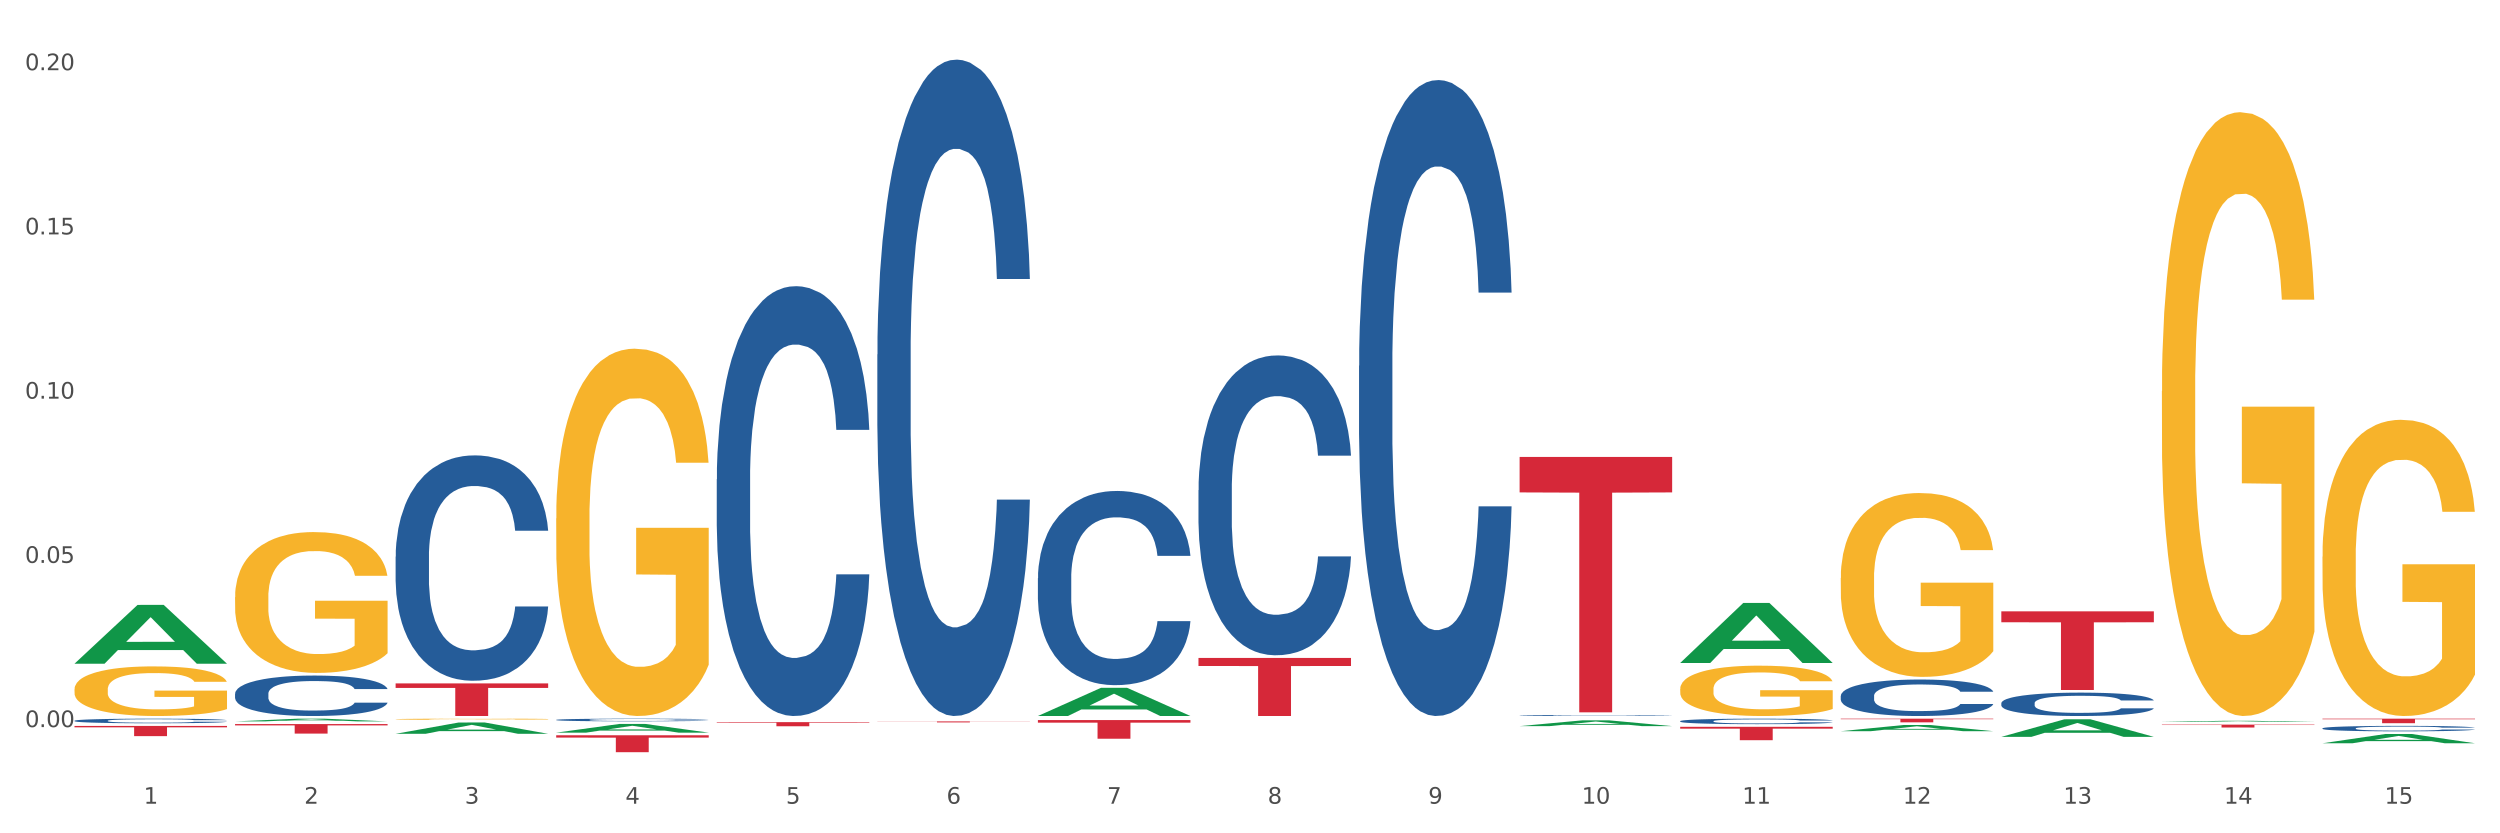 <?xml version="1.0" encoding="utf-8" standalone="no"?>
<!DOCTYPE svg PUBLIC "-//W3C//DTD SVG 1.1//EN"
  "http://www.w3.org/Graphics/SVG/1.1/DTD/svg11.dtd">
<svg xmlns:xlink="http://www.w3.org/1999/xlink" width="1080pt" height="360pt" viewBox="0 0 1080 360" xmlns="http://www.w3.org/2000/svg" version="1.1">
 <rect x="0" y="0" width="1080" height="360" fill="#333333" stroke="none"/>
 <defs>
  <style type="text/css">*{stroke-linejoin: round; stroke-linecap: butt}</style>
 </defs>
 <g id="figure_1">
  <g id="patch_1">
   <path d="M 0 360 
L 1080 360 
L 1080 0 
L 0 0 
z
" style="fill: #ffffff; stroke: #ffffff; stroke-linejoin: miter"/>
  </g>
  <g id="axes_1">
   <g id="matplotlib.axis_1">
    <g id="xtick_1">
     <g id="text_1">
      <!-- 1 -->
      <g style="fill: #4d4d4d" transform="translate(62.07 347.204) scale(0.096 -0.096)">
       <defs>
        <path id="DejaVuSans-31" d="M 794 531 
L 1825 531 
L 1825 4091 
L 703 3866 
L 703 4441 
L 1819 4666 
L 2450 4666 
L 2450 531 
L 3481 531 
L 3481 0 
L 794 0 
L 794 531 
z
" transform="scale(0.016)"/>
       </defs>
       <use xlink:href="#DejaVuSans-31"/>
      </g>
     </g>
    </g>
    <g id="xtick_2">
     <g id="text_2">
      <!-- 2 -->
      <g style="fill: #4d4d4d" transform="translate(131.436 347.204) scale(0.096 -0.096)">
       <defs>
        <path id="DejaVuSans-32" d="M 1228 531 
L 3431 531 
L 3431 0 
L 469 0 
L 469 531 
Q 828 903 1448 1529 
Q 2069 2156 2228 2338 
Q 2531 2678 2651 2914 
Q 2772 3150 2772 3378 
Q 2772 3750 2511 3984 
Q 2250 4219 1831 4219 
Q 1534 4219 1204 4116 
Q 875 4013 500 3803 
L 500 4441 
Q 881 4594 1212 4672 
Q 1544 4750 1819 4750 
Q 2544 4750 2975 4387 
Q 3406 4025 3406 3419 
Q 3406 3131 3298 2873 
Q 3191 2616 2906 2266 
Q 2828 2175 2409 1742 
Q 1991 1309 1228 531 
z
" transform="scale(0.016)"/>
       </defs>
       <use xlink:href="#DejaVuSans-32"/>
      </g>
     </g>
    </g>
    <g id="xtick_3">
     <g id="text_3">
      <!-- 3 -->
      <g style="fill: #4d4d4d" transform="translate(200.802 347.204) scale(0.096 -0.096)">
       <defs>
        <path id="DejaVuSans-33" d="M 2597 2516 
Q 3050 2419 3304 2112 
Q 3559 1806 3559 1356 
Q 3559 666 3084 287 
Q 2609 -91 1734 -91 
Q 1441 -91 1130 -33 
Q 819 25 488 141 
L 488 750 
Q 750 597 1062 519 
Q 1375 441 1716 441 
Q 2309 441 2620 675 
Q 2931 909 2931 1356 
Q 2931 1769 2642 2001 
Q 2353 2234 1838 2234 
L 1294 2234 
L 1294 2753 
L 1863 2753 
Q 2328 2753 2575 2939 
Q 2822 3125 2822 3475 
Q 2822 3834 2567 4026 
Q 2313 4219 1838 4219 
Q 1578 4219 1281 4162 
Q 984 4106 628 3988 
L 628 4550 
Q 988 4650 1302 4700 
Q 1616 4750 1894 4750 
Q 2613 4750 3031 4423 
Q 3450 4097 3450 3541 
Q 3450 3153 3228 2886 
Q 3006 2619 2597 2516 
z
" transform="scale(0.016)"/>
       </defs>
       <use xlink:href="#DejaVuSans-33"/>
      </g>
     </g>
    </g>
    <g id="xtick_4">
     <g id="text_4">
      <!-- 4 -->
      <g style="fill: #4d4d4d" transform="translate(270.169 347.204) scale(0.096 -0.096)">
       <defs>
        <path id="DejaVuSans-34" d="M 2419 4116 
L 825 1625 
L 2419 1625 
L 2419 4116 
z
M 2253 4666 
L 3047 4666 
L 3047 1625 
L 3713 1625 
L 3713 1100 
L 3047 1100 
L 3047 0 
L 2419 0 
L 2419 1100 
L 313 1100 
L 313 1709 
L 2253 4666 
z
" transform="scale(0.016)"/>
       </defs>
       <use xlink:href="#DejaVuSans-34"/>
      </g>
     </g>
    </g>
    <g id="xtick_5">
     <g id="text_5">
      <!-- 5 -->
      <g style="fill: #4d4d4d" transform="translate(339.535 347.204) scale(0.096 -0.096)">
       <defs>
        <path id="DejaVuSans-35" d="M 691 4666 
L 3169 4666 
L 3169 4134 
L 1269 4134 
L 1269 2991 
Q 1406 3038 1543 3061 
Q 1681 3084 1819 3084 
Q 2600 3084 3056 2656 
Q 3513 2228 3513 1497 
Q 3513 744 3044 326 
Q 2575 -91 1722 -91 
Q 1428 -91 1123 -41 
Q 819 9 494 109 
L 494 744 
Q 775 591 1075 516 
Q 1375 441 1709 441 
Q 2250 441 2565 725 
Q 2881 1009 2881 1497 
Q 2881 1984 2565 2268 
Q 2250 2553 1709 2553 
Q 1456 2553 1204 2497 
Q 953 2441 691 2322 
L 691 4666 
z
" transform="scale(0.016)"/>
       </defs>
       <use xlink:href="#DejaVuSans-35"/>
      </g>
     </g>
    </g>
    <g id="xtick_6">
     <g id="text_6">
      <!-- 6 -->
      <g style="fill: #4d4d4d" transform="translate(408.901 347.204) scale(0.096 -0.096)">
       <defs>
        <path id="DejaVuSans-36" d="M 2113 2584 
Q 1688 2584 1439 2293 
Q 1191 2003 1191 1497 
Q 1191 994 1439 701 
Q 1688 409 2113 409 
Q 2538 409 2786 701 
Q 3034 994 3034 1497 
Q 3034 2003 2786 2293 
Q 2538 2584 2113 2584 
z
M 3366 4563 
L 3366 3988 
Q 3128 4100 2886 4159 
Q 2644 4219 2406 4219 
Q 1781 4219 1451 3797 
Q 1122 3375 1075 2522 
Q 1259 2794 1537 2939 
Q 1816 3084 2150 3084 
Q 2853 3084 3261 2657 
Q 3669 2231 3669 1497 
Q 3669 778 3244 343 
Q 2819 -91 2113 -91 
Q 1303 -91 875 529 
Q 447 1150 447 2328 
Q 447 3434 972 4092 
Q 1497 4750 2381 4750 
Q 2619 4750 2861 4703 
Q 3103 4656 3366 4563 
z
" transform="scale(0.016)"/>
       </defs>
       <use xlink:href="#DejaVuSans-36"/>
      </g>
     </g>
    </g>
    <g id="xtick_7">
     <g id="text_7">
      <!-- 7 -->
      <g style="fill: #4d4d4d" transform="translate(478.267 347.204) scale(0.096 -0.096)">
       <defs>
        <path id="DejaVuSans-37" d="M 525 4666 
L 3525 4666 
L 3525 4397 
L 1831 0 
L 1172 0 
L 2766 4134 
L 525 4134 
L 525 4666 
z
" transform="scale(0.016)"/>
       </defs>
       <use xlink:href="#DejaVuSans-37"/>
      </g>
     </g>
    </g>
    <g id="xtick_8">
     <g id="text_8">
      <!-- 8 -->
      <g style="fill: #4d4d4d" transform="translate(547.634 347.204) scale(0.096 -0.096)">
       <defs>
        <path id="DejaVuSans-38" d="M 2034 2216 
Q 1584 2216 1326 1975 
Q 1069 1734 1069 1313 
Q 1069 891 1326 650 
Q 1584 409 2034 409 
Q 2484 409 2743 651 
Q 3003 894 3003 1313 
Q 3003 1734 2745 1975 
Q 2488 2216 2034 2216 
z
M 1403 2484 
Q 997 2584 770 2862 
Q 544 3141 544 3541 
Q 544 4100 942 4425 
Q 1341 4750 2034 4750 
Q 2731 4750 3128 4425 
Q 3525 4100 3525 3541 
Q 3525 3141 3298 2862 
Q 3072 2584 2669 2484 
Q 3125 2378 3379 2068 
Q 3634 1759 3634 1313 
Q 3634 634 3220 271 
Q 2806 -91 2034 -91 
Q 1263 -91 848 271 
Q 434 634 434 1313 
Q 434 1759 690 2068 
Q 947 2378 1403 2484 
z
M 1172 3481 
Q 1172 3119 1398 2916 
Q 1625 2713 2034 2713 
Q 2441 2713 2670 2916 
Q 2900 3119 2900 3481 
Q 2900 3844 2670 4047 
Q 2441 4250 2034 4250 
Q 1625 4250 1398 4047 
Q 1172 3844 1172 3481 
z
" transform="scale(0.016)"/>
       </defs>
       <use xlink:href="#DejaVuSans-38"/>
      </g>
     </g>
    </g>
    <g id="xtick_9">
     <g id="text_9">
      <!-- 9 -->
      <g style="fill: #4d4d4d" transform="translate(617 347.204) scale(0.096 -0.096)">
       <defs>
        <path id="DejaVuSans-39" d="M 703 97 
L 703 672 
Q 941 559 1184 500 
Q 1428 441 1663 441 
Q 2288 441 2617 861 
Q 2947 1281 2994 2138 
Q 2813 1869 2534 1725 
Q 2256 1581 1919 1581 
Q 1219 1581 811 2004 
Q 403 2428 403 3163 
Q 403 3881 828 4315 
Q 1253 4750 1959 4750 
Q 2769 4750 3195 4129 
Q 3622 3509 3622 2328 
Q 3622 1225 3098 567 
Q 2575 -91 1691 -91 
Q 1453 -91 1209 -44 
Q 966 3 703 97 
z
M 1959 2075 
Q 2384 2075 2632 2365 
Q 2881 2656 2881 3163 
Q 2881 3666 2632 3958 
Q 2384 4250 1959 4250 
Q 1534 4250 1286 3958 
Q 1038 3666 1038 3163 
Q 1038 2656 1286 2365 
Q 1534 2075 1959 2075 
z
" transform="scale(0.016)"/>
       </defs>
       <use xlink:href="#DejaVuSans-39"/>
      </g>
     </g>
    </g>
    <g id="xtick_10">
     <g id="text_10">
      <!-- 10 -->
      <g style="fill: #4d4d4d" transform="translate(683.312 347.204) scale(0.096 -0.096)">
       <defs>
        <path id="DejaVuSans-30" d="M 2034 4250 
Q 1547 4250 1301 3770 
Q 1056 3291 1056 2328 
Q 1056 1369 1301 889 
Q 1547 409 2034 409 
Q 2525 409 2770 889 
Q 3016 1369 3016 2328 
Q 3016 3291 2770 3770 
Q 2525 4250 2034 4250 
z
M 2034 4750 
Q 2819 4750 3233 4129 
Q 3647 3509 3647 2328 
Q 3647 1150 3233 529 
Q 2819 -91 2034 -91 
Q 1250 -91 836 529 
Q 422 1150 422 2328 
Q 422 3509 836 4129 
Q 1250 4750 2034 4750 
z
" transform="scale(0.016)"/>
       </defs>
       <use xlink:href="#DejaVuSans-31"/>
       <use xlink:href="#DejaVuSans-30" transform="translate(63.623 0)"/>
      </g>
     </g>
    </g>
    <g id="xtick_11">
     <g id="text_11">
      <!-- 11 -->
      <g style="fill: #4d4d4d" transform="translate(752.678 347.204) scale(0.096 -0.096)">
       <use xlink:href="#DejaVuSans-31"/>
       <use xlink:href="#DejaVuSans-31" transform="translate(63.623 0)"/>
      </g>
     </g>
    </g>
    <g id="xtick_12">
     <g id="text_12">
      <!-- 12 -->
      <g style="fill: #4d4d4d" transform="translate(822.044 347.204) scale(0.096 -0.096)">
       <use xlink:href="#DejaVuSans-31"/>
       <use xlink:href="#DejaVuSans-32" transform="translate(63.623 0)"/>
      </g>
     </g>
    </g>
    <g id="xtick_13">
     <g id="text_13">
      <!-- 13 -->
      <g style="fill: #4d4d4d" transform="translate(891.411 347.204) scale(0.096 -0.096)">
       <use xlink:href="#DejaVuSans-31"/>
       <use xlink:href="#DejaVuSans-33" transform="translate(63.623 0)"/>
      </g>
     </g>
    </g>
    <g id="xtick_14">
     <g id="text_14">
      <!-- 14 -->
      <g style="fill: #4d4d4d" transform="translate(960.777 347.204) scale(0.096 -0.096)">
       <use xlink:href="#DejaVuSans-31"/>
       <use xlink:href="#DejaVuSans-34" transform="translate(63.623 0)"/>
      </g>
     </g>
    </g>
    <g id="xtick_15">
     <g id="text_15">
      <!-- 15 -->
      <g style="fill: #4d4d4d" transform="translate(1030.143 347.204) scale(0.096 -0.096)">
       <use xlink:href="#DejaVuSans-31"/>
       <use xlink:href="#DejaVuSans-35" transform="translate(63.623 0)"/>
      </g>
     </g>
    </g>
    <g id="xtick_16"/>
    <g id="xtick_17"/>
    <g id="xtick_18"/>
    <g id="xtick_19"/>
    <g id="xtick_20"/>
    <g id="xtick_21"/>
    <g id="xtick_22"/>
    <g id="xtick_23"/>
    <g id="xtick_24"/>
    <g id="xtick_25"/>
    <g id="xtick_26"/>
    <g id="xtick_27"/>
    <g id="xtick_28"/>
    <g id="xtick_29"/>
   </g>
   <g id="matplotlib.axis_2">
    <g id="ytick_1">
     <g id="text_16">
      <!-- 0.00 -->
      <g style="fill: #4d4d4d" transform="translate(10.8 314.107) scale(0.096 -0.096)">
       <defs>
        <path id="DejaVuSans-2e" d="M 684 794 
L 1344 794 
L 1344 0 
L 684 0 
L 684 794 
z
" transform="scale(0.016)"/>
       </defs>
       <use xlink:href="#DejaVuSans-30"/>
       <use xlink:href="#DejaVuSans-2e" transform="translate(63.623 0)"/>
       <use xlink:href="#DejaVuSans-30" transform="translate(95.41 0)"/>
       <use xlink:href="#DejaVuSans-30" transform="translate(159.033 0)"/>
      </g>
     </g>
    </g>
    <g id="ytick_2">
     <g id="text_17">
      <!-- 0.05 -->
      <g style="fill: #4d4d4d" transform="translate(10.8 243.162) scale(0.096 -0.096)">
       <use xlink:href="#DejaVuSans-30"/>
       <use xlink:href="#DejaVuSans-2e" transform="translate(63.623 0)"/>
       <use xlink:href="#DejaVuSans-30" transform="translate(95.41 0)"/>
       <use xlink:href="#DejaVuSans-35" transform="translate(159.033 0)"/>
      </g>
     </g>
    </g>
    <g id="ytick_3">
     <g id="text_18">
      <!-- 0.10 -->
      <g style="fill: #4d4d4d" transform="translate(10.8 172.217) scale(0.096 -0.096)">
       <use xlink:href="#DejaVuSans-30"/>
       <use xlink:href="#DejaVuSans-2e" transform="translate(63.623 0)"/>
       <use xlink:href="#DejaVuSans-31" transform="translate(95.41 0)"/>
       <use xlink:href="#DejaVuSans-30" transform="translate(159.033 0)"/>
      </g>
     </g>
    </g>
    <g id="ytick_4">
     <g id="text_19">
      <!-- 0.15 -->
      <g style="fill: #4d4d4d" transform="translate(10.8 101.271) scale(0.096 -0.096)">
       <use xlink:href="#DejaVuSans-30"/>
       <use xlink:href="#DejaVuSans-2e" transform="translate(63.623 0)"/>
       <use xlink:href="#DejaVuSans-31" transform="translate(95.41 0)"/>
       <use xlink:href="#DejaVuSans-35" transform="translate(159.033 0)"/>
      </g>
     </g>
    </g>
    <g id="ytick_5">
     <g id="text_20">
      <!-- 0.20 -->
      <g style="fill: #4d4d4d" transform="translate(10.8 30.326) scale(0.096 -0.096)">
       <use xlink:href="#DejaVuSans-30"/>
       <use xlink:href="#DejaVuSans-2e" transform="translate(63.623 0)"/>
       <use xlink:href="#DejaVuSans-32" transform="translate(95.41 0)"/>
       <use xlink:href="#DejaVuSans-30" transform="translate(159.033 0)"/>
      </g>
     </g>
    </g>
    <g id="ytick_6"/>
    <g id="ytick_7"/>
    <g id="ytick_8"/>
    <g id="ytick_9"/>
   </g>
   <g id="PolyCollection_1">
    <path d="M 32.175 286.694 
L 32.243 286.67 
L 59.417 261.319 
L 70.695 261.295 
L 98.073 286.742 
L 85.029 286.742 
L 79.119 280.816 
L 51.061 280.816 
L 50.857 280.912 
L 45.151 286.742 
L 32.175 286.742 
L 32.175 286.694 
L 54.594 277.28 
L 75.586 277.256 
L 65.192 266.719 
L 65.056 266.671 
L 64.92 266.743 
L 54.526 277.256 
L 54.594 277.28 
L 32.175 286.694 
z
" clip-path="url(#p3b6fae2acc)" style="fill: #109648"/>
    <path d="M 933.936 313.034 
L 999.834 313.034 
L 999.834 313.208 
L 973.912 313.209 
L 973.912 314.288 
L 959.702 314.288 
L 959.702 313.209 
L 933.936 313.208 
L 933.936 313.035 
L 933.936 313.034 
z
" clip-path="url(#p3b6fae2acc)" style="fill: #d62839"/>
    <path d="M 1003.302 310.46 
L 1069.2 310.46 
L 1069.2 310.734 
L 1043.278 310.736 
L 1043.278 312.432 
L 1029.068 312.432 
L 1029.068 310.736 
L 1003.302 310.734 
L 1003.302 310.462 
L 1003.302 310.46 
z
" clip-path="url(#p3b6fae2acc)" style="fill: #d62839"/>
    <path d="M 1003.302 314.635 
L 1003.38 314.633 
L 1003.38 314.573 
L 1003.614 314.49 
L 1004.47 314.339 
L 1005.561 314.224 
L 1007.43 314.09 
L 1008.443 314.034 
L 1009.767 313.971 
L 1012.494 313.869 
L 1015.609 313.783 
L 1017.79 313.735 
L 1019.426 313.705 
L 1023.087 313.651 
L 1025.19 313.627 
L 1027.371 313.608 
L 1029.241 313.595 
L 1032.356 313.58 
L 1034.849 313.573 
L 1037.731 313.571 
L 1040.146 313.573 
L 1043.339 313.582 
L 1048.013 313.608 
L 1049.805 313.623 
L 1052.219 313.649 
L 1054.712 313.683 
L 1056.737 313.718 
L 1059.074 313.768 
L 1061.489 313.833 
L 1063.825 313.915 
L 1065.461 313.991 
L 1066.785 314.071 
L 1067.954 314.168 
L 1068.811 314.274 
L 1069.2 314.363 
L 1054.945 314.363 
L 1054.556 314.283 
L 1053.777 314.196 
L 1052.998 314.138 
L 1052.141 314.09 
L 1050.817 314.036 
L 1049.649 314.001 
L 1047.701 313.96 
L 1045.91 313.934 
L 1044.43 313.919 
L 1042.638 313.906 
L 1038.822 313.893 
L 1036.095 313.893 
L 1034.382 313.898 
L 1032.278 313.908 
L 1030.487 313.924 
L 1028.384 313.95 
L 1026.748 313.978 
L 1025.112 314.014 
L 1024.178 314.04 
L 1022.775 314.088 
L 1021.841 314.127 
L 1020.594 314.194 
L 1019.893 314.242 
L 1018.647 314.365 
L 1018.102 314.456 
L 1017.868 314.519 
L 1017.712 314.588 
L 1017.712 314.925 
L 1018.18 315.077 
L 1018.569 315.142 
L 1019.192 315.215 
L 1020.361 315.311 
L 1022.074 315.404 
L 1023.866 315.471 
L 1025.346 315.512 
L 1026.748 315.542 
L 1028.15 315.566 
L 1029.864 315.588 
L 1031.266 315.601 
L 1033.369 315.614 
L 1035.862 315.62 
L 1037.809 315.62 
L 1041.781 315.609 
L 1043.573 315.598 
L 1045.287 315.583 
L 1047.156 315.559 
L 1048.636 315.533 
L 1049.493 315.514 
L 1050.895 315.473 
L 1051.986 315.43 
L 1052.92 315.38 
L 1053.543 315.337 
L 1054.244 315.272 
L 1054.79 315.198 
L 1054.945 315.159 
L 1069.2 315.159 
L 1068.888 315.237 
L 1068.343 315.313 
L 1067.253 315.414 
L 1066.396 315.473 
L 1065.072 315.544 
L 1063.67 315.605 
L 1061.722 315.672 
L 1059.931 315.722 
L 1058.061 315.765 
L 1056.036 315.804 
L 1052.375 315.858 
L 1051.051 315.873 
L 1048.247 315.899 
L 1046.066 315.914 
L 1042.872 315.929 
L 1039.6 315.938 
L 1036.173 315.94 
L 1033.135 315.936 
L 1029.786 315.923 
L 1027.683 315.91 
L 1025.346 315.89 
L 1022.62 315.86 
L 1020.049 315.823 
L 1017.634 315.78 
L 1015.376 315.73 
L 1013.272 315.674 
L 1010.546 315.581 
L 1008.521 315.49 
L 1007.041 315.406 
L 1006.028 315.334 
L 1005.016 315.243 
L 1004.47 315.181 
L 1003.614 315.029 
L 1003.302 314.889 
L 1003.302 314.635 
z
" clip-path="url(#p3b6fae2acc)" style="fill: #255c99"/>
    <path d="M 864.57 303.755 
L 864.648 303.746 
L 864.648 303.487 
L 864.881 303.136 
L 865.738 302.49 
L 866.829 302.001 
L 868.698 301.429 
L 869.711 301.189 
L 871.035 300.921 
L 873.761 300.487 
L 876.877 300.118 
L 879.058 299.915 
L 880.694 299.786 
L 884.355 299.555 
L 886.458 299.453 
L 888.639 299.37 
L 890.508 299.315 
L 893.624 299.25 
L 896.117 299.223 
L 898.999 299.213 
L 901.413 299.223 
L 904.607 299.26 
L 909.281 299.37 
L 911.072 299.435 
L 913.487 299.546 
L 915.979 299.693 
L 918.005 299.841 
L 920.341 300.053 
L 922.756 300.33 
L 925.093 300.681 
L 926.729 301.004 
L 928.053 301.346 
L 929.221 301.761 
L 930.078 302.213 
L 930.468 302.592 
L 916.213 302.592 
L 915.824 302.25 
L 915.045 301.881 
L 914.266 301.632 
L 913.409 301.429 
L 912.085 301.198 
L 910.916 301.05 
L 908.969 300.875 
L 907.177 300.764 
L 905.697 300.7 
L 903.906 300.644 
L 900.089 300.589 
L 897.363 300.589 
L 895.649 300.607 
L 893.546 300.653 
L 891.754 300.718 
L 889.651 300.829 
L 888.016 300.949 
L 886.38 301.106 
L 885.445 301.217 
L 884.043 301.42 
L 883.108 301.586 
L 881.862 301.872 
L 881.161 302.075 
L 879.915 302.601 
L 879.369 302.989 
L 879.136 303.256 
L 878.98 303.552 
L 878.98 304.992 
L 879.447 305.638 
L 879.837 305.915 
L 880.46 306.229 
L 881.628 306.635 
L 883.342 307.032 
L 885.134 307.318 
L 886.614 307.493 
L 888.016 307.622 
L 889.418 307.724 
L 891.131 307.816 
L 892.533 307.872 
L 894.637 307.927 
L 897.129 307.955 
L 899.076 307.955 
L 903.049 307.909 
L 904.841 307.862 
L 906.554 307.798 
L 908.424 307.696 
L 909.904 307.586 
L 910.76 307.502 
L 912.163 307.327 
L 913.253 307.142 
L 914.188 306.93 
L 914.811 306.746 
L 915.512 306.469 
L 916.057 306.155 
L 916.213 305.989 
L 930.468 305.989 
L 930.156 306.321 
L 929.611 306.644 
L 928.52 307.078 
L 927.663 307.327 
L 926.339 307.632 
L 924.937 307.89 
L 922.99 308.176 
L 921.198 308.389 
L 919.329 308.573 
L 917.304 308.739 
L 913.643 308.97 
L 912.318 309.035 
L 909.514 309.145 
L 907.333 309.21 
L 904.14 309.275 
L 900.868 309.312 
L 897.441 309.321 
L 894.403 309.302 
L 891.053 309.247 
L 888.95 309.192 
L 886.614 309.109 
L 883.887 308.979 
L 881.317 308.822 
L 878.902 308.638 
L 876.643 308.426 
L 874.54 308.186 
L 871.814 307.789 
L 869.789 307.401 
L 868.309 307.041 
L 867.296 306.736 
L 866.283 306.349 
L 865.738 306.081 
L 864.881 305.435 
L 864.57 304.835 
L 864.57 303.755 
z
" clip-path="url(#p3b6fae2acc)" style="fill: #255c99"/>
    <path d="M 795.203 300.64 
L 795.281 300.626 
L 795.281 300.223 
L 795.515 299.676 
L 796.372 298.668 
L 797.462 297.905 
L 799.332 297.012 
L 800.344 296.638 
L 801.669 296.221 
L 804.395 295.544 
L 807.511 294.968 
L 809.692 294.652 
L 811.327 294.45 
L 814.988 294.09 
L 817.092 293.932 
L 819.273 293.802 
L 821.142 293.716 
L 824.258 293.615 
L 826.75 293.572 
L 829.632 293.557 
L 832.047 293.572 
L 835.241 293.629 
L 839.914 293.802 
L 841.706 293.903 
L 844.121 294.076 
L 846.613 294.306 
L 848.638 294.536 
L 850.975 294.867 
L 853.39 295.299 
L 855.727 295.846 
L 857.362 296.35 
L 858.687 296.883 
L 859.855 297.531 
L 860.712 298.236 
L 861.101 298.826 
L 846.847 298.826 
L 846.457 298.294 
L 845.678 297.718 
L 844.899 297.329 
L 844.043 297.012 
L 842.718 296.653 
L 841.55 296.422 
L 839.603 296.149 
L 837.811 295.976 
L 836.331 295.875 
L 834.54 295.789 
L 830.723 295.702 
L 827.997 295.702 
L 826.283 295.731 
L 824.18 295.803 
L 822.388 295.904 
L 820.285 296.077 
L 818.649 296.264 
L 817.014 296.509 
L 816.079 296.681 
L 814.677 296.998 
L 813.742 297.257 
L 812.496 297.703 
L 811.795 298.02 
L 810.548 298.841 
L 810.003 299.445 
L 809.77 299.863 
L 809.614 300.323 
L 809.614 302.569 
L 810.081 303.577 
L 810.471 304.009 
L 811.094 304.498 
L 812.262 305.132 
L 813.976 305.751 
L 815.767 306.197 
L 817.247 306.47 
L 818.649 306.672 
L 820.051 306.83 
L 821.765 306.974 
L 823.167 307.061 
L 825.27 307.147 
L 827.763 307.19 
L 829.71 307.19 
L 833.683 307.118 
L 835.474 307.046 
L 837.188 306.946 
L 839.057 306.787 
L 840.537 306.614 
L 841.394 306.485 
L 842.796 306.211 
L 843.887 305.923 
L 844.822 305.592 
L 845.445 305.304 
L 846.146 304.873 
L 846.691 304.383 
L 846.847 304.124 
L 861.101 304.124 
L 860.79 304.642 
L 860.245 305.146 
L 859.154 305.823 
L 858.297 306.211 
L 856.973 306.686 
L 855.571 307.09 
L 853.624 307.536 
L 851.832 307.867 
L 849.963 308.155 
L 847.937 308.414 
L 844.276 308.774 
L 842.952 308.875 
L 840.148 309.047 
L 837.967 309.148 
L 834.773 309.249 
L 831.502 309.306 
L 828.074 309.321 
L 825.037 309.292 
L 821.687 309.206 
L 819.584 309.119 
L 817.247 308.99 
L 814.521 308.788 
L 811.951 308.543 
L 809.536 308.256 
L 807.277 307.924 
L 805.174 307.55 
L 802.448 306.931 
L 800.422 306.327 
L 798.942 305.765 
L 797.93 305.29 
L 796.917 304.685 
L 796.372 304.268 
L 795.515 303.26 
L 795.203 302.324 
L 795.203 300.64 
z
" clip-path="url(#p3b6fae2acc)" style="fill: #255c99"/>
    <path d="M 725.837 311.53 
L 725.915 311.528 
L 725.915 311.467 
L 726.149 311.384 
L 727.006 311.232 
L 728.096 311.117 
L 729.966 310.982 
L 730.978 310.925 
L 732.302 310.862 
L 735.029 310.76 
L 738.144 310.673 
L 740.325 310.625 
L 741.961 310.595 
L 745.622 310.54 
L 747.725 310.516 
L 749.906 310.497 
L 751.776 310.484 
L 754.891 310.468 
L 757.384 310.462 
L 760.266 310.46 
L 762.681 310.462 
L 765.874 310.471 
L 770.548 310.497 
L 772.34 310.512 
L 774.754 310.538 
L 777.247 310.573 
L 779.272 310.608 
L 781.609 310.658 
L 784.024 310.723 
L 786.36 310.806 
L 787.996 310.882 
L 789.32 310.962 
L 790.489 311.06 
L 791.346 311.167 
L 791.735 311.256 
L 777.481 311.256 
L 777.091 311.175 
L 776.312 311.088 
L 775.533 311.03 
L 774.676 310.982 
L 773.352 310.927 
L 772.184 310.893 
L 770.237 310.851 
L 768.445 310.825 
L 766.965 310.81 
L 765.173 310.797 
L 761.357 310.784 
L 758.63 310.784 
L 756.917 310.788 
L 754.814 310.799 
L 753.022 310.814 
L 750.919 310.84 
L 749.283 310.869 
L 747.647 310.906 
L 746.713 310.932 
L 745.311 310.98 
L 744.376 311.019 
L 743.13 311.086 
L 742.429 311.134 
L 741.182 311.258 
L 740.637 311.349 
L 740.403 311.412 
L 740.248 311.482 
L 740.248 311.821 
L 740.715 311.974 
L 741.104 312.039 
L 741.727 312.113 
L 742.896 312.208 
L 744.61 312.302 
L 746.401 312.369 
L 747.881 312.411 
L 749.283 312.441 
L 750.685 312.465 
L 752.399 312.487 
L 753.801 312.5 
L 755.904 312.513 
L 758.397 312.519 
L 760.344 312.519 
L 764.317 312.509 
L 766.108 312.498 
L 767.822 312.482 
L 769.691 312.459 
L 771.171 312.432 
L 772.028 312.413 
L 773.43 312.372 
L 774.521 312.328 
L 775.455 312.278 
L 776.079 312.235 
L 776.78 312.169 
L 777.325 312.095 
L 777.481 312.056 
L 791.735 312.056 
L 791.424 312.134 
L 790.878 312.211 
L 789.788 312.313 
L 788.931 312.372 
L 787.607 312.443 
L 786.205 312.504 
L 784.257 312.572 
L 782.466 312.622 
L 780.596 312.665 
L 778.571 312.704 
L 774.91 312.759 
L 773.586 312.774 
L 770.782 312.8 
L 768.601 312.815 
L 765.407 312.831 
L 762.136 312.839 
L 758.708 312.841 
L 755.67 312.837 
L 752.321 312.824 
L 750.218 312.811 
L 747.881 312.791 
L 745.155 312.761 
L 742.584 312.724 
L 740.17 312.68 
L 737.911 312.63 
L 735.808 312.574 
L 733.081 312.48 
L 731.056 312.389 
L 729.576 312.304 
L 728.563 312.232 
L 727.551 312.141 
L 727.006 312.078 
L 726.149 311.926 
L 725.837 311.784 
L 725.837 311.53 
z
" clip-path="url(#p3b6fae2acc)" style="fill: #255c99"/>
    <path d="M 864.57 264.097 
L 930.468 264.097 
L 930.468 268.818 
L 904.546 268.85 
L 904.546 298.075 
L 890.335 298.075 
L 890.335 268.85 
L 864.57 268.818 
L 864.57 264.128 
L 864.57 264.097 
z
" clip-path="url(#p3b6fae2acc)" style="fill: #d62839"/>
    <path d="M 656.471 309.073 
L 656.549 309.072 
L 656.549 309.061 
L 656.783 309.045 
L 657.639 309.016 
L 658.73 308.995 
L 660.599 308.969 
L 661.612 308.958 
L 662.936 308.946 
L 665.662 308.927 
L 668.778 308.911 
L 670.959 308.902 
L 672.595 308.896 
L 676.256 308.886 
L 678.359 308.881 
L 680.54 308.877 
L 682.41 308.875 
L 685.525 308.872 
L 688.018 308.871 
L 690.9 308.87 
L 693.315 308.871 
L 696.508 308.872 
L 701.182 308.877 
L 702.973 308.88 
L 705.388 308.885 
L 707.881 308.892 
L 709.906 308.898 
L 712.243 308.908 
L 714.657 308.92 
L 716.994 308.936 
L 718.63 308.95 
L 719.954 308.965 
L 721.123 308.984 
L 721.979 309.004 
L 722.369 309.021 
L 708.114 309.021 
L 707.725 309.006 
L 706.946 308.989 
L 706.167 308.978 
L 705.31 308.969 
L 703.986 308.959 
L 702.818 308.952 
L 700.87 308.944 
L 699.079 308.939 
L 697.599 308.937 
L 695.807 308.934 
L 691.99 308.932 
L 689.264 308.932 
L 687.55 308.932 
L 685.447 308.935 
L 683.656 308.937 
L 681.553 308.942 
L 679.917 308.948 
L 678.281 308.955 
L 677.346 308.96 
L 675.944 308.969 
L 675.01 308.976 
L 673.763 308.989 
L 673.062 308.998 
L 671.816 309.021 
L 671.271 309.039 
L 671.037 309.051 
L 670.881 309.064 
L 670.881 309.128 
L 671.349 309.157 
L 671.738 309.169 
L 672.361 309.183 
L 673.53 309.201 
L 675.243 309.219 
L 677.035 309.232 
L 678.515 309.239 
L 679.917 309.245 
L 681.319 309.25 
L 683.033 309.254 
L 684.435 309.256 
L 686.538 309.259 
L 689.03 309.26 
L 690.978 309.26 
L 694.95 309.258 
L 696.742 309.256 
L 698.456 309.253 
L 700.325 309.248 
L 701.805 309.244 
L 702.662 309.24 
L 704.064 309.232 
L 705.154 309.224 
L 706.089 309.214 
L 706.712 309.206 
L 707.413 309.194 
L 707.959 309.18 
L 708.114 309.172 
L 722.369 309.172 
L 722.057 309.187 
L 721.512 309.202 
L 720.422 309.221 
L 719.565 309.232 
L 718.241 309.246 
L 716.838 309.257 
L 714.891 309.27 
L 713.1 309.279 
L 711.23 309.288 
L 709.205 309.295 
L 705.544 309.305 
L 704.22 309.308 
L 701.416 309.313 
L 699.235 309.316 
L 696.041 309.319 
L 692.769 309.32 
L 689.342 309.321 
L 686.304 309.32 
L 682.955 309.318 
L 680.852 309.315 
L 678.515 309.311 
L 675.789 309.306 
L 673.218 309.299 
L 670.803 309.29 
L 668.544 309.281 
L 666.441 309.27 
L 663.715 309.253 
L 661.69 309.235 
L 660.21 309.219 
L 659.197 309.206 
L 658.185 309.188 
L 657.639 309.176 
L 656.783 309.148 
L 656.471 309.121 
L 656.471 309.073 
z
" clip-path="url(#p3b6fae2acc)" style="fill: #255c99"/>
    <path d="M 517.739 211.748 
L 517.816 211.629 
L 517.816 208.317 
L 518.05 203.822 
L 518.907 195.54 
L 519.997 189.27 
L 521.867 181.936 
L 522.88 178.86 
L 524.204 175.429 
L 526.93 169.869 
L 530.046 165.137 
L 532.227 162.534 
L 533.863 160.878 
L 537.523 157.92 
L 539.627 156.619 
L 541.808 155.554 
L 543.677 154.844 
L 546.793 154.016 
L 549.285 153.661 
L 552.167 153.543 
L 554.582 153.661 
L 557.776 154.134 
L 562.449 155.554 
L 564.241 156.382 
L 566.656 157.802 
L 569.148 159.695 
L 571.173 161.588 
L 573.51 164.308 
L 575.925 167.858 
L 578.262 172.353 
L 579.898 176.494 
L 581.222 180.871 
L 582.39 186.194 
L 583.247 191.991 
L 583.636 196.842 
L 569.382 196.842 
L 568.992 192.464 
L 568.214 187.732 
L 567.435 184.538 
L 566.578 181.936 
L 565.254 178.978 
L 564.085 177.085 
L 562.138 174.837 
L 560.346 173.418 
L 558.866 172.59 
L 557.075 171.88 
L 553.258 171.17 
L 550.532 171.17 
L 548.818 171.407 
L 546.715 171.998 
L 544.923 172.826 
L 542.82 174.246 
L 541.184 175.784 
L 539.549 177.795 
L 538.614 179.215 
L 537.212 181.817 
L 536.277 183.947 
L 535.031 187.614 
L 534.33 190.217 
L 533.084 196.96 
L 532.538 201.929 
L 532.305 205.359 
L 532.149 209.145 
L 532.149 227.6 
L 532.616 235.881 
L 533.006 239.431 
L 533.629 243.453 
L 534.797 248.658 
L 536.511 253.745 
L 538.302 257.413 
L 539.782 259.66 
L 541.184 261.317 
L 542.587 262.618 
L 544.3 263.801 
L 545.702 264.511 
L 547.805 265.22 
L 550.298 265.575 
L 552.245 265.575 
L 556.218 264.984 
L 558.009 264.392 
L 559.723 263.564 
L 561.593 262.263 
L 563.073 260.843 
L 563.929 259.779 
L 565.331 257.531 
L 566.422 255.165 
L 567.357 252.444 
L 567.98 250.078 
L 568.681 246.529 
L 569.226 242.506 
L 569.382 240.377 
L 583.636 240.377 
L 583.325 244.636 
L 582.78 248.776 
L 581.689 254.337 
L 580.832 257.531 
L 579.508 261.435 
L 578.106 264.747 
L 576.159 268.415 
L 574.367 271.136 
L 572.498 273.502 
L 570.472 275.631 
L 566.811 278.589 
L 565.487 279.417 
L 562.683 280.836 
L 560.502 281.665 
L 557.308 282.493 
L 554.037 282.966 
L 550.61 283.084 
L 547.572 282.848 
L 544.222 282.138 
L 542.119 281.428 
L 539.782 280.363 
L 537.056 278.707 
L 534.486 276.696 
L 532.071 274.33 
L 529.812 271.609 
L 527.709 268.533 
L 524.983 263.446 
L 522.957 258.477 
L 521.477 253.863 
L 520.465 249.959 
L 519.452 244.991 
L 518.907 241.56 
L 518.05 233.279 
L 517.739 225.589 
L 517.739 211.748 
z
" clip-path="url(#p3b6fae2acc)" style="fill: #255c99"/>
    <path d="M 448.372 249.791 
L 448.45 249.714 
L 448.45 247.569 
L 448.684 244.657 
L 449.541 239.294 
L 450.631 235.233 
L 452.501 230.483 
L 453.513 228.491 
L 454.837 226.269 
L 457.564 222.668 
L 460.679 219.603 
L 462.861 217.917 
L 464.496 216.845 
L 468.157 214.929 
L 470.26 214.086 
L 472.441 213.397 
L 474.311 212.937 
L 477.427 212.401 
L 479.919 212.171 
L 482.801 212.094 
L 485.216 212.171 
L 488.41 212.477 
L 493.083 213.397 
L 494.875 213.933 
L 497.289 214.853 
L 499.782 216.078 
L 501.807 217.304 
L 504.144 219.067 
L 506.559 221.365 
L 508.896 224.277 
L 510.531 226.958 
L 511.856 229.793 
L 513.024 233.241 
L 513.881 236.995 
L 514.27 240.137 
L 500.016 240.137 
L 499.626 237.302 
L 498.847 234.237 
L 498.068 232.168 
L 497.212 230.483 
L 495.887 228.567 
L 494.719 227.341 
L 492.772 225.886 
L 490.98 224.966 
L 489.5 224.43 
L 487.709 223.97 
L 483.892 223.51 
L 481.165 223.51 
L 479.452 223.664 
L 477.349 224.047 
L 475.557 224.583 
L 473.454 225.503 
L 471.818 226.499 
L 470.183 227.801 
L 469.248 228.721 
L 467.846 230.406 
L 466.911 231.785 
L 465.665 234.16 
L 464.964 235.846 
L 463.717 240.213 
L 463.172 243.431 
L 462.938 245.653 
L 462.783 248.105 
L 462.783 260.058 
L 463.25 265.421 
L 463.639 267.719 
L 464.263 270.324 
L 465.431 273.696 
L 467.145 276.99 
L 468.936 279.365 
L 470.416 280.821 
L 471.818 281.894 
L 473.22 282.737 
L 474.934 283.503 
L 476.336 283.963 
L 478.439 284.422 
L 480.932 284.652 
L 482.879 284.652 
L 486.852 284.269 
L 488.643 283.886 
L 490.357 283.35 
L 492.226 282.507 
L 493.706 281.587 
L 494.563 280.898 
L 495.965 279.442 
L 497.056 277.91 
L 497.99 276.147 
L 498.614 274.615 
L 499.315 272.317 
L 499.86 269.712 
L 500.016 268.332 
L 514.27 268.332 
L 513.959 271.091 
L 513.413 273.772 
L 512.323 277.373 
L 511.466 279.442 
L 510.142 281.97 
L 508.74 284.116 
L 506.792 286.491 
L 505.001 288.253 
L 503.131 289.786 
L 501.106 291.165 
L 497.445 293.08 
L 496.121 293.617 
L 493.317 294.536 
L 491.136 295.072 
L 487.942 295.609 
L 484.671 295.915 
L 481.243 295.992 
L 478.206 295.838 
L 474.856 295.379 
L 472.753 294.919 
L 470.416 294.229 
L 467.69 293.157 
L 465.119 291.854 
L 462.705 290.322 
L 460.446 288.56 
L 458.343 286.568 
L 455.616 283.273 
L 453.591 280.055 
L 452.111 277.067 
L 451.099 274.538 
L 450.086 271.32 
L 449.541 269.099 
L 448.684 263.735 
L 448.372 258.755 
L 448.372 249.791 
z
" clip-path="url(#p3b6fae2acc)" style="fill: #255c99"/>
    <path d="M 379.006 153.168 
L 379.084 152.909 
L 379.084 145.658 
L 379.318 135.818 
L 380.175 117.69 
L 381.265 103.965 
L 383.134 87.91 
L 384.147 81.177 
L 385.471 73.667 
L 388.198 61.496 
L 391.313 51.138 
L 393.494 45.44 
L 395.13 41.815 
L 398.791 35.341 
L 400.894 32.492 
L 403.075 30.162 
L 404.945 28.608 
L 408.06 26.795 
L 410.553 26.018 
L 413.435 25.759 
L 415.85 26.018 
L 419.043 27.054 
L 423.717 30.162 
L 425.509 31.975 
L 427.923 35.082 
L 430.416 39.225 
L 432.441 43.369 
L 434.778 49.325 
L 437.193 57.094 
L 439.529 66.934 
L 441.165 75.998 
L 442.489 85.579 
L 443.658 97.233 
L 444.515 109.922 
L 444.904 120.539 
L 430.65 120.539 
L 430.26 110.957 
L 429.481 100.599 
L 428.702 93.607 
L 427.845 87.91 
L 426.521 81.436 
L 425.353 77.293 
L 423.405 72.372 
L 421.614 69.265 
L 420.134 67.452 
L 418.342 65.898 
L 414.526 64.345 
L 411.799 64.345 
L 410.086 64.862 
L 407.982 66.157 
L 406.191 67.97 
L 404.088 71.078 
L 402.452 74.444 
L 400.816 78.846 
L 399.882 81.954 
L 398.479 87.651 
L 397.545 92.312 
L 396.298 100.34 
L 395.597 106.037 
L 394.351 120.798 
L 393.806 131.674 
L 393.572 139.184 
L 393.416 147.471 
L 393.416 187.869 
L 393.884 205.996 
L 394.273 213.765 
L 394.896 222.569 
L 396.065 233.963 
L 397.778 245.099 
L 399.57 253.127 
L 401.05 258.047 
L 402.452 261.672 
L 403.854 264.521 
L 405.568 267.11 
L 406.97 268.664 
L 409.073 270.218 
L 411.566 270.995 
L 413.513 270.995 
L 417.485 269.7 
L 419.277 268.405 
L 420.991 266.592 
L 422.86 263.744 
L 424.34 260.636 
L 425.197 258.306 
L 426.599 253.385 
L 427.69 248.206 
L 428.624 242.25 
L 429.247 237.071 
L 429.948 229.302 
L 430.494 220.498 
L 430.65 215.836 
L 444.904 215.836 
L 444.592 225.159 
L 444.047 234.222 
L 442.957 246.394 
L 442.1 253.385 
L 440.776 261.931 
L 439.374 269.182 
L 437.426 277.21 
L 435.635 283.166 
L 433.765 288.345 
L 431.74 293.006 
L 428.079 299.48 
L 426.755 301.293 
L 423.951 304.401 
L 421.77 306.213 
L 418.576 308.026 
L 415.304 309.062 
L 411.877 309.321 
L 408.839 308.803 
L 405.49 307.249 
L 403.387 305.695 
L 401.05 303.365 
L 398.324 299.739 
L 395.753 295.337 
L 393.339 290.158 
L 391.08 284.202 
L 388.976 277.469 
L 386.25 266.333 
L 384.225 255.457 
L 382.745 245.358 
L 381.732 236.812 
L 380.72 225.936 
L 380.175 218.426 
L 379.318 200.299 
L 379.006 183.466 
L 379.006 153.168 
z
" clip-path="url(#p3b6fae2acc)" style="fill: #255c99"/>
    <path d="M 309.64 207.063 
L 309.718 206.893 
L 309.718 202.145 
L 309.951 195.701 
L 310.808 183.83 
L 311.899 174.842 
L 313.768 164.328 
L 314.781 159.919 
L 316.105 155.001 
L 318.831 147.031 
L 321.947 140.247 
L 324.128 136.517 
L 325.764 134.142 
L 329.425 129.903 
L 331.528 128.037 
L 333.709 126.511 
L 335.578 125.494 
L 338.694 124.307 
L 341.187 123.798 
L 344.069 123.628 
L 346.484 123.798 
L 349.677 124.476 
L 354.351 126.511 
L 356.142 127.698 
L 358.557 129.733 
L 361.05 132.447 
L 363.075 135.16 
L 365.412 139.06 
L 367.826 144.148 
L 370.163 150.592 
L 371.799 156.527 
L 373.123 162.802 
L 374.291 170.433 
L 375.148 178.743 
L 375.538 185.695 
L 361.283 185.695 
L 360.894 179.421 
L 360.115 172.638 
L 359.336 168.059 
L 358.479 164.328 
L 357.155 160.088 
L 355.987 157.375 
L 354.039 154.153 
L 352.248 152.118 
L 350.768 150.931 
L 348.976 149.914 
L 345.159 148.896 
L 342.433 148.896 
L 340.719 149.235 
L 338.616 150.083 
L 336.825 151.27 
L 334.722 153.305 
L 333.086 155.51 
L 331.45 158.393 
L 330.515 160.428 
L 329.113 164.158 
L 328.179 167.211 
L 326.932 172.468 
L 326.231 176.199 
L 324.985 185.865 
L 324.44 192.987 
L 324.206 197.905 
L 324.05 203.332 
L 324.05 229.787 
L 324.518 241.658 
L 324.907 246.745 
L 325.53 252.511 
L 326.699 259.972 
L 328.412 267.264 
L 330.204 272.522 
L 331.684 275.744 
L 333.086 278.118 
L 334.488 279.983 
L 336.202 281.679 
L 337.604 282.696 
L 339.707 283.714 
L 342.199 284.223 
L 344.147 284.223 
L 348.119 283.375 
L 349.911 282.527 
L 351.624 281.34 
L 353.494 279.474 
L 354.974 277.439 
L 355.831 275.913 
L 357.233 272.691 
L 358.323 269.299 
L 359.258 265.399 
L 359.881 262.007 
L 360.582 256.92 
L 361.127 251.154 
L 361.283 248.102 
L 375.538 248.102 
L 375.226 254.207 
L 374.681 260.142 
L 373.59 268.112 
L 372.734 272.691 
L 371.409 278.287 
L 370.007 283.036 
L 368.06 288.293 
L 366.268 292.193 
L 364.399 295.585 
L 362.374 298.637 
L 358.713 302.877 
L 357.389 304.064 
L 354.584 306.099 
L 352.403 307.286 
L 349.21 308.473 
L 345.938 309.151 
L 342.511 309.321 
L 339.473 308.982 
L 336.124 307.964 
L 334.021 306.947 
L 331.684 305.42 
L 328.957 303.046 
L 326.387 300.163 
L 323.972 296.772 
L 321.713 292.871 
L 319.61 288.462 
L 316.884 281.17 
L 314.859 274.048 
L 313.379 267.434 
L 312.366 261.838 
L 311.354 254.715 
L 310.808 249.797 
L 309.951 237.927 
L 309.64 226.904 
L 309.64 207.063 
z
" clip-path="url(#p3b6fae2acc)" style="fill: #255c99"/>
    <path d="M 240.274 310.977 
L 240.352 310.976 
L 240.352 310.946 
L 240.585 310.906 
L 241.442 310.833 
L 242.533 310.777 
L 244.402 310.712 
L 245.415 310.685 
L 246.739 310.654 
L 249.465 310.605 
L 252.581 310.563 
L 254.762 310.54 
L 256.398 310.525 
L 260.059 310.499 
L 262.162 310.487 
L 264.343 310.478 
L 266.212 310.471 
L 269.328 310.464 
L 271.821 310.461 
L 274.703 310.46 
L 277.117 310.461 
L 280.311 310.465 
L 284.985 310.478 
L 286.776 310.485 
L 289.191 310.498 
L 291.683 310.514 
L 293.709 310.531 
L 296.045 310.555 
L 298.46 310.587 
L 300.797 310.627 
L 302.433 310.664 
L 303.757 310.703 
L 304.925 310.75 
L 305.782 310.801 
L 306.172 310.844 
L 291.917 310.844 
L 291.528 310.806 
L 290.749 310.764 
L 289.97 310.735 
L 289.113 310.712 
L 287.789 310.686 
L 286.62 310.669 
L 284.673 310.649 
L 282.881 310.636 
L 281.401 310.629 
L 279.61 310.623 
L 275.793 310.616 
L 273.067 310.616 
L 271.353 310.618 
L 269.25 310.624 
L 267.458 310.631 
L 265.355 310.644 
L 263.72 310.657 
L 262.084 310.675 
L 261.149 310.688 
L 259.747 310.711 
L 258.812 310.73 
L 257.566 310.762 
L 256.865 310.786 
L 255.619 310.846 
L 255.073 310.89 
L 254.84 310.92 
L 254.684 310.954 
L 254.684 311.118 
L 255.151 311.191 
L 255.541 311.223 
L 256.164 311.259 
L 257.332 311.305 
L 259.046 311.35 
L 260.838 311.383 
L 262.318 311.403 
L 263.72 311.417 
L 265.122 311.429 
L 266.835 311.44 
L 268.237 311.446 
L 270.341 311.452 
L 272.833 311.455 
L 274.78 311.455 
L 278.753 311.45 
L 280.545 311.445 
L 282.258 311.437 
L 284.128 311.426 
L 285.608 311.413 
L 286.465 311.404 
L 287.867 311.384 
L 288.957 311.363 
L 289.892 311.339 
L 290.515 311.318 
L 291.216 311.286 
L 291.761 311.25 
L 291.917 311.231 
L 306.172 311.231 
L 305.86 311.269 
L 305.315 311.306 
L 304.224 311.355 
L 303.367 311.384 
L 302.043 311.418 
L 300.641 311.448 
L 298.694 311.481 
L 296.902 311.505 
L 295.033 311.526 
L 293.008 311.545 
L 289.347 311.571 
L 288.022 311.578 
L 285.218 311.591 
L 283.037 311.598 
L 279.844 311.606 
L 276.572 311.61 
L 273.145 311.611 
L 270.107 311.609 
L 266.757 311.602 
L 264.654 311.596 
L 262.318 311.587 
L 259.591 311.572 
L 257.021 311.554 
L 254.606 311.533 
L 252.347 311.509 
L 250.244 311.482 
L 247.518 311.436 
L 245.493 311.392 
L 244.013 311.351 
L 243 311.317 
L 241.987 311.272 
L 241.442 311.242 
L 240.585 311.168 
L 240.274 311.1 
L 240.274 310.977 
z
" clip-path="url(#p3b6fae2acc)" style="fill: #255c99"/>
    <path d="M 170.907 240.472 
L 170.985 240.383 
L 170.985 237.894 
L 171.219 234.515 
L 172.076 228.29 
L 173.166 223.578 
L 175.036 218.065 
L 176.048 215.753 
L 177.373 213.174 
L 180.099 208.995 
L 183.215 205.438 
L 185.396 203.482 
L 187.031 202.237 
L 190.692 200.014 
L 192.796 199.036 
L 194.977 198.235 
L 196.846 197.702 
L 199.962 197.079 
L 202.454 196.813 
L 205.336 196.724 
L 207.751 196.813 
L 210.945 197.168 
L 215.618 198.235 
L 217.41 198.858 
L 219.825 199.925 
L 222.317 201.348 
L 224.342 202.77 
L 226.679 204.815 
L 229.094 207.483 
L 231.431 210.862 
L 233.066 213.974 
L 234.391 217.264 
L 235.559 221.266 
L 236.416 225.623 
L 236.805 229.268 
L 222.551 229.268 
L 222.161 225.978 
L 221.382 222.422 
L 220.604 220.021 
L 219.747 218.065 
L 218.422 215.842 
L 217.254 214.419 
L 215.307 212.729 
L 213.515 211.662 
L 212.035 211.04 
L 210.244 210.506 
L 206.427 209.973 
L 203.701 209.973 
L 201.987 210.151 
L 199.884 210.595 
L 198.092 211.218 
L 195.989 212.285 
L 194.353 213.441 
L 192.718 214.952 
L 191.783 216.019 
L 190.381 217.976 
L 189.446 219.576 
L 188.2 222.333 
L 187.499 224.289 
L 186.252 229.357 
L 185.707 233.092 
L 185.474 235.671 
L 185.318 238.516 
L 185.318 252.388 
L 185.785 258.612 
L 186.175 261.28 
L 186.798 264.303 
L 187.966 268.215 
L 189.68 272.039 
L 191.471 274.796 
L 192.951 276.485 
L 194.353 277.73 
L 195.755 278.708 
L 197.469 279.597 
L 198.871 280.131 
L 200.974 280.664 
L 203.467 280.931 
L 205.414 280.931 
L 209.387 280.486 
L 211.178 280.042 
L 212.892 279.419 
L 214.761 278.441 
L 216.241 277.374 
L 217.098 276.574 
L 218.5 274.884 
L 219.591 273.106 
L 220.526 271.061 
L 221.149 269.282 
L 221.85 266.615 
L 222.395 263.592 
L 222.551 261.991 
L 236.805 261.991 
L 236.494 265.192 
L 235.949 268.304 
L 234.858 272.484 
L 234.001 274.884 
L 232.677 277.819 
L 231.275 280.309 
L 229.328 283.065 
L 227.536 285.11 
L 225.667 286.889 
L 223.641 288.489 
L 219.98 290.712 
L 218.656 291.335 
L 215.852 292.402 
L 213.671 293.024 
L 210.477 293.647 
L 207.206 294.002 
L 203.779 294.091 
L 200.741 293.913 
L 197.391 293.38 
L 195.288 292.846 
L 192.951 292.046 
L 190.225 290.801 
L 187.655 289.29 
L 185.24 287.511 
L 182.981 285.466 
L 180.878 283.154 
L 178.152 279.33 
L 176.126 275.596 
L 174.646 272.128 
L 173.634 269.194 
L 172.621 265.459 
L 172.076 262.88 
L 171.219 256.656 
L 170.907 250.876 
L 170.907 240.472 
z
" clip-path="url(#p3b6fae2acc)" style="fill: #255c99"/>
    <path d="M 587.105 158.025 
L 587.183 157.774 
L 587.183 150.749 
L 587.416 141.214 
L 588.273 123.651 
L 589.364 110.353 
L 591.233 94.797 
L 592.246 88.273 
L 593.57 80.997 
L 596.296 69.205 
L 599.412 59.168 
L 601.593 53.648 
L 603.229 50.136 
L 606.89 43.863 
L 608.993 41.103 
L 611.174 38.845 
L 613.043 37.34 
L 616.159 35.583 
L 618.652 34.83 
L 621.534 34.58 
L 623.948 34.83 
L 627.142 35.834 
L 631.816 38.845 
L 633.607 40.601 
L 636.022 43.612 
L 638.514 47.627 
L 640.54 51.641 
L 642.877 57.412 
L 645.291 64.939 
L 647.628 74.474 
L 649.264 83.255 
L 650.588 92.539 
L 651.756 103.829 
L 652.613 116.124 
L 653.003 126.411 
L 638.748 126.411 
L 638.359 117.127 
L 637.58 107.091 
L 636.801 100.317 
L 635.944 94.797 
L 634.62 88.524 
L 633.451 84.51 
L 631.504 79.743 
L 629.713 76.732 
L 628.233 74.975 
L 626.441 73.47 
L 622.624 71.964 
L 619.898 71.964 
L 618.184 72.466 
L 616.081 73.721 
L 614.29 75.477 
L 612.186 78.488 
L 610.551 81.75 
L 608.915 86.015 
L 607.98 89.026 
L 606.578 94.546 
L 605.643 99.062 
L 604.397 106.84 
L 603.696 112.36 
L 602.45 126.662 
L 601.905 137.2 
L 601.671 144.476 
L 601.515 152.505 
L 601.515 191.646 
L 601.982 209.21 
L 602.372 216.737 
L 602.995 225.268 
L 604.163 236.307 
L 605.877 247.096 
L 607.669 254.874 
L 609.149 259.642 
L 610.551 263.154 
L 611.953 265.914 
L 613.666 268.423 
L 615.069 269.929 
L 617.172 271.434 
L 619.664 272.187 
L 621.612 272.187 
L 625.584 270.932 
L 627.376 269.678 
L 629.089 267.921 
L 630.959 265.162 
L 632.439 262.151 
L 633.296 259.893 
L 634.698 255.125 
L 635.788 250.107 
L 636.723 244.336 
L 637.346 239.318 
L 638.047 231.791 
L 638.592 223.26 
L 638.748 218.744 
L 653.003 218.744 
L 652.691 227.777 
L 652.146 236.558 
L 651.055 248.351 
L 650.199 255.125 
L 648.874 263.405 
L 647.472 270.431 
L 645.525 278.209 
L 643.733 283.979 
L 641.864 288.998 
L 639.839 293.514 
L 636.178 299.786 
L 634.853 301.543 
L 632.049 304.554 
L 629.868 306.31 
L 626.675 308.066 
L 623.403 309.07 
L 619.976 309.321 
L 616.938 308.819 
L 613.589 307.314 
L 611.485 305.808 
L 609.149 303.55 
L 606.422 300.037 
L 603.852 295.772 
L 601.437 290.754 
L 599.178 284.983 
L 597.075 278.46 
L 594.349 267.671 
L 592.324 257.133 
L 590.844 247.347 
L 589.831 239.067 
L 588.818 228.529 
L 588.273 221.253 
L 587.416 203.69 
L 587.105 187.381 
L 587.105 158.025 
z
" clip-path="url(#p3b6fae2acc)" style="fill: #255c99"/>
    <path d="M 795.203 310.46 
L 861.101 310.46 
L 861.101 310.681 
L 835.179 310.682 
L 835.179 312.052 
L 820.969 312.052 
L 820.969 310.682 
L 795.203 310.681 
L 795.203 310.461 
L 795.203 310.46 
z
" clip-path="url(#p3b6fae2acc)" style="fill: #d62839"/>
    <path d="M 725.837 313.98 
L 791.735 313.98 
L 791.735 314.784 
L 765.813 314.789 
L 765.813 319.761 
L 751.603 319.761 
L 751.603 314.789 
L 725.837 314.784 
L 725.837 313.986 
L 725.837 313.98 
z
" clip-path="url(#p3b6fae2acc)" style="fill: #d62839"/>
    <path d="M 656.471 197.386 
L 722.369 197.386 
L 722.369 212.72 
L 696.447 212.824 
L 696.447 307.732 
L 682.237 307.732 
L 682.237 212.824 
L 656.471 212.72 
L 656.471 197.49 
L 656.471 197.386 
z
" clip-path="url(#p3b6fae2acc)" style="fill: #d62839"/>
    <path d="M 101.541 257.97 
L 101.619 257.915 
L 101.619 255.914 
L 101.775 254.192 
L 102.553 250.024 
L 103.72 246.579 
L 104.575 244.745 
L 105.431 243.245 
L 106.443 241.744 
L 107.688 240.188 
L 109.944 237.91 
L 111.344 236.743 
L 113.056 235.521 
L 116.168 233.742 
L 118.424 232.742 
L 120.758 231.909 
L 124.57 230.908 
L 127.06 230.464 
L 129.705 230.13 
L 132.895 229.908 
L 135.307 229.853 
L 140.598 230.019 
L 145.11 230.519 
L 147.289 230.908 
L 150.089 231.575 
L 151.568 232.02 
L 153.979 232.909 
L 156.469 234.076 
L 158.181 235.076 
L 160.748 236.965 
L 162.693 238.855 
L 164.483 241.189 
L 165.416 242.8 
L 166.117 244.301 
L 166.739 246.023 
L 167.361 248.746 
L 153.357 248.746 
L 152.812 246.801 
L 151.957 244.967 
L 150.712 243.189 
L 149.623 242.078 
L 147.755 240.689 
L 146.044 239.799 
L 144.254 239.133 
L 142.076 238.577 
L 140.364 238.299 
L 137.952 238.077 
L 133.206 238.132 
L 130.017 238.577 
L 127.838 239.133 
L 126.438 239.633 
L 125.193 240.188 
L 123.792 240.966 
L 122.159 242.133 
L 120.992 243.189 
L 119.825 244.523 
L 118.891 245.856 
L 118.035 247.412 
L 117.335 249.079 
L 116.79 250.802 
L 116.324 252.914 
L 115.935 256.415 
L 115.935 264.027 
L 116.09 265.75 
L 116.479 268.028 
L 116.946 269.751 
L 117.724 271.807 
L 118.424 273.196 
L 119.747 275.197 
L 121.225 276.864 
L 122.392 277.92 
L 123.559 278.809 
L 125.582 280.031 
L 127.838 281.032 
L 129.783 281.643 
L 132.428 282.198 
L 134.218 282.421 
L 135.774 282.532 
L 139.586 282.532 
L 142.309 282.365 
L 145.343 281.976 
L 147.678 281.476 
L 149.623 280.865 
L 151.801 279.865 
L 153.201 278.92 
L 153.201 267.306 
L 136.085 267.25 
L 136.085 259.526 
L 167.439 259.526 
L 167.439 282.198 
L 166.117 283.365 
L 164.638 284.421 
L 163.082 285.366 
L 160.748 286.533 
L 157.947 287.644 
L 155.458 288.422 
L 152.812 289.089 
L 149.7 289.7 
L 145.655 290.256 
L 143.165 290.478 
L 140.053 290.645 
L 136.396 290.701 
L 133.206 290.589 
L 130.094 290.312 
L 126.827 289.811 
L 123.637 289.089 
L 121.225 288.367 
L 118.813 287.478 
L 116.246 286.311 
L 114.223 285.199 
L 112.667 284.199 
L 110.955 282.921 
L 109.088 281.254 
L 107.688 279.753 
L 106.443 278.198 
L 105.12 276.197 
L 104.186 274.474 
L 103.253 272.307 
L 102.708 270.696 
L 102.086 268.195 
L 101.619 264.694 
L 101.541 257.97 
z
" clip-path="url(#p3b6fae2acc)" style="fill: #f7b32b"/>
    <path d="M 170.907 310.699 
L 170.985 310.699 
L 170.985 310.682 
L 171.141 310.667 
L 171.919 310.632 
L 173.086 310.602 
L 173.942 310.587 
L 174.798 310.574 
L 175.809 310.561 
L 177.054 310.548 
L 179.31 310.528 
L 180.71 310.518 
L 182.422 310.508 
L 185.534 310.493 
L 187.79 310.484 
L 190.124 310.477 
L 193.937 310.469 
L 196.426 310.465 
L 199.072 310.462 
L 202.261 310.46 
L 204.673 310.46 
L 209.964 310.461 
L 214.476 310.465 
L 216.655 310.469 
L 219.456 310.474 
L 220.934 310.478 
L 223.346 310.486 
L 225.835 310.496 
L 227.547 310.504 
L 230.114 310.52 
L 232.059 310.536 
L 233.849 310.556 
L 234.783 310.57 
L 235.483 310.583 
L 236.105 310.597 
L 236.728 310.621 
L 222.723 310.621 
L 222.179 310.604 
L 221.323 310.588 
L 220.078 310.573 
L 218.989 310.564 
L 217.122 310.552 
L 215.41 310.544 
L 213.62 310.539 
L 211.442 310.534 
L 209.73 310.532 
L 207.319 310.53 
L 202.573 310.53 
L 199.383 310.534 
L 197.204 310.539 
L 195.804 310.543 
L 194.559 310.548 
L 193.159 310.554 
L 191.525 310.564 
L 190.358 310.573 
L 189.191 310.585 
L 188.257 310.596 
L 187.401 310.609 
L 186.701 310.623 
L 186.157 310.638 
L 185.69 310.656 
L 185.301 310.686 
L 185.301 310.751 
L 185.456 310.766 
L 185.845 310.785 
L 186.312 310.8 
L 187.09 310.817 
L 187.79 310.829 
L 189.113 310.846 
L 190.591 310.86 
L 191.758 310.869 
L 192.925 310.877 
L 194.948 310.887 
L 197.204 310.896 
L 199.149 310.901 
L 201.795 310.906 
L 203.584 310.908 
L 205.14 310.909 
L 208.952 310.909 
L 211.675 310.907 
L 214.71 310.904 
L 217.044 310.9 
L 218.989 310.894 
L 221.167 310.886 
L 222.568 310.878 
L 222.568 310.779 
L 205.451 310.778 
L 205.451 310.712 
L 236.805 310.712 
L 236.805 310.906 
L 235.483 310.916 
L 234.004 310.925 
L 232.448 310.933 
L 230.114 310.943 
L 227.314 310.952 
L 224.824 310.959 
L 222.179 310.964 
L 219.067 310.97 
L 215.021 310.974 
L 212.531 310.976 
L 209.419 310.978 
L 205.763 310.978 
L 202.573 310.977 
L 199.461 310.975 
L 196.193 310.971 
L 193.003 310.964 
L 190.591 310.958 
L 188.179 310.951 
L 185.612 310.941 
L 183.589 310.931 
L 182.033 310.923 
L 180.321 310.912 
L 178.454 310.898 
L 177.054 310.885 
L 175.809 310.872 
L 174.486 310.855 
L 173.553 310.84 
L 172.619 310.821 
L 172.074 310.808 
L 171.452 310.786 
L 170.985 310.757 
L 170.907 310.699 
z
" clip-path="url(#p3b6fae2acc)" style="fill: #f7b32b"/>
    <path d="M 240.274 223.959 
L 240.351 223.814 
L 240.351 218.597 
L 240.507 214.104 
L 241.285 203.235 
L 242.452 194.249 
L 243.308 189.467 
L 244.164 185.554 
L 245.175 181.641 
L 246.42 177.583 
L 248.676 171.641 
L 250.077 168.597 
L 251.788 165.409 
L 254.9 160.771 
L 257.157 158.163 
L 259.491 155.989 
L 263.303 153.38 
L 265.793 152.221 
L 268.438 151.351 
L 271.628 150.771 
L 274.04 150.626 
L 279.33 151.061 
L 283.843 152.365 
L 286.021 153.38 
L 288.822 155.119 
L 290.3 156.278 
L 292.712 158.597 
L 295.202 161.641 
L 296.913 164.249 
L 299.481 169.177 
L 301.426 174.104 
L 303.215 180.191 
L 304.149 184.394 
L 304.849 188.307 
L 305.471 192.8 
L 306.094 199.901 
L 292.089 199.901 
L 291.545 194.829 
L 290.689 190.046 
L 289.444 185.409 
L 288.355 182.51 
L 286.488 178.887 
L 284.776 176.568 
L 282.987 174.829 
L 280.808 173.38 
L 279.097 172.655 
L 276.685 172.075 
L 271.939 172.22 
L 268.749 173.38 
L 266.571 174.829 
L 265.17 176.133 
L 263.925 177.583 
L 262.525 179.612 
L 260.891 182.655 
L 259.724 185.409 
L 258.557 188.887 
L 257.623 192.365 
L 256.768 196.423 
L 256.067 200.771 
L 255.523 205.264 
L 255.056 210.771 
L 254.667 219.901 
L 254.667 239.756 
L 254.823 244.249 
L 255.212 250.191 
L 255.678 254.684 
L 256.456 260.046 
L 257.157 263.669 
L 258.479 268.886 
L 259.957 273.234 
L 261.124 275.988 
L 262.291 278.307 
L 264.314 281.495 
L 266.571 284.104 
L 268.516 285.698 
L 271.161 287.147 
L 272.95 287.727 
L 274.506 288.017 
L 278.319 288.017 
L 281.042 287.582 
L 284.076 286.567 
L 286.41 285.263 
L 288.355 283.669 
L 290.533 281.06 
L 291.934 278.596 
L 291.934 248.307 
L 274.818 248.162 
L 274.818 228.017 
L 306.172 228.017 
L 306.172 287.147 
L 304.849 290.191 
L 303.371 292.944 
L 301.815 295.408 
L 299.481 298.451 
L 296.68 301.35 
L 294.19 303.379 
L 291.545 305.118 
L 288.433 306.712 
L 284.387 308.161 
L 281.897 308.741 
L 278.785 309.176 
L 275.129 309.321 
L 271.939 309.031 
L 268.827 308.306 
L 265.559 307.002 
L 262.369 305.118 
L 259.957 303.234 
L 257.546 300.915 
L 254.978 297.872 
L 252.955 294.973 
L 251.399 292.364 
L 249.688 289.031 
L 247.82 284.683 
L 246.42 280.77 
L 245.175 276.712 
L 243.853 271.495 
L 242.919 267.002 
L 241.985 261.35 
L 241.441 257.147 
L 240.818 250.626 
L 240.351 241.495 
L 240.274 223.959 
z
" clip-path="url(#p3b6fae2acc)" style="fill: #f7b32b"/>
    <path d="M 725.837 297.618 
L 725.915 297.599 
L 725.915 296.883 
L 726.071 296.267 
L 726.849 294.777 
L 728.016 293.545 
L 728.871 292.89 
L 729.727 292.353 
L 730.739 291.817 
L 731.984 291.261 
L 734.24 290.446 
L 735.64 290.029 
L 737.352 289.592 
L 740.464 288.956 
L 742.72 288.598 
L 745.054 288.3 
L 748.866 287.943 
L 751.356 287.784 
L 754.001 287.664 
L 757.191 287.585 
L 759.603 287.565 
L 764.894 287.625 
L 769.406 287.803 
L 771.585 287.943 
L 774.385 288.181 
L 775.864 288.34 
L 778.275 288.658 
L 780.765 289.075 
L 782.477 289.433 
L 785.044 290.108 
L 786.989 290.784 
L 788.779 291.618 
L 789.712 292.194 
L 790.412 292.731 
L 791.035 293.347 
L 791.657 294.32 
L 777.653 294.32 
L 777.108 293.625 
L 776.253 292.969 
L 775.008 292.333 
L 773.919 291.936 
L 772.051 291.439 
L 770.34 291.121 
L 768.55 290.883 
L 766.372 290.684 
L 764.66 290.585 
L 762.248 290.506 
L 757.502 290.525 
L 754.313 290.684 
L 752.134 290.883 
L 750.734 291.062 
L 749.489 291.261 
L 748.088 291.539 
L 746.455 291.956 
L 745.288 292.333 
L 744.121 292.81 
L 743.187 293.287 
L 742.331 293.843 
L 741.631 294.439 
L 741.086 295.055 
L 740.62 295.81 
L 740.23 297.062 
L 740.23 299.784 
L 740.386 300.4 
L 740.775 301.215 
L 741.242 301.83 
L 742.02 302.566 
L 742.72 303.062 
L 744.043 303.778 
L 745.521 304.374 
L 746.688 304.751 
L 747.855 305.069 
L 749.878 305.506 
L 752.134 305.864 
L 754.079 306.082 
L 756.724 306.281 
L 758.514 306.36 
L 760.07 306.4 
L 763.882 306.4 
L 766.605 306.341 
L 769.639 306.202 
L 771.974 306.023 
L 773.919 305.804 
L 776.097 305.447 
L 777.497 305.109 
L 777.497 300.956 
L 760.381 300.936 
L 760.381 298.175 
L 791.735 298.175 
L 791.735 306.281 
L 790.412 306.698 
L 788.934 307.076 
L 787.378 307.414 
L 785.044 307.831 
L 782.243 308.228 
L 779.754 308.506 
L 777.108 308.745 
L 773.996 308.963 
L 769.951 309.162 
L 767.461 309.241 
L 764.349 309.301 
L 760.692 309.321 
L 757.502 309.281 
L 754.39 309.182 
L 751.123 309.003 
L 747.933 308.745 
L 745.521 308.486 
L 743.109 308.169 
L 740.542 307.751 
L 738.519 307.354 
L 736.963 306.996 
L 735.251 306.539 
L 733.384 305.943 
L 731.984 305.407 
L 730.739 304.85 
L 729.416 304.135 
L 728.482 303.519 
L 727.549 302.744 
L 727.004 302.168 
L 726.382 301.274 
L 725.915 300.022 
L 725.837 297.618 
z
" clip-path="url(#p3b6fae2acc)" style="fill: #f7b32b"/>
    <path d="M 795.203 249.691 
L 795.281 249.619 
L 795.281 247.007 
L 795.437 244.759 
L 796.215 239.318 
L 797.382 234.82 
L 798.238 232.426 
L 799.094 230.468 
L 800.105 228.509 
L 801.35 226.478 
L 803.606 223.504 
L 805.006 221.98 
L 806.718 220.384 
L 809.83 218.063 
L 812.086 216.757 
L 814.42 215.669 
L 818.233 214.363 
L 820.722 213.783 
L 823.368 213.348 
L 826.557 213.058 
L 828.969 212.985 
L 834.26 213.203 
L 838.772 213.856 
L 840.951 214.363 
L 843.752 215.234 
L 845.23 215.814 
L 847.642 216.975 
L 850.131 218.498 
L 851.843 219.804 
L 854.41 222.27 
L 856.355 224.737 
L 858.145 227.784 
L 859.078 229.887 
L 859.779 231.846 
L 860.401 234.095 
L 861.024 237.649 
L 847.019 237.649 
L 846.475 235.11 
L 845.619 232.717 
L 844.374 230.395 
L 843.285 228.944 
L 841.418 227.131 
L 839.706 225.97 
L 837.916 225.1 
L 835.738 224.374 
L 834.026 224.011 
L 831.615 223.721 
L 826.869 223.794 
L 823.679 224.374 
L 821.5 225.1 
L 820.1 225.752 
L 818.855 226.478 
L 817.455 227.494 
L 815.821 229.017 
L 814.654 230.395 
L 813.487 232.136 
L 812.553 233.877 
L 811.697 235.908 
L 810.997 238.085 
L 810.453 240.333 
L 809.986 243.09 
L 809.597 247.66 
L 809.597 257.598 
L 809.752 259.847 
L 810.141 262.821 
L 810.608 265.07 
L 811.386 267.754 
L 812.086 269.568 
L 813.409 272.179 
L 814.887 274.356 
L 816.054 275.734 
L 817.221 276.895 
L 819.244 278.491 
L 821.5 279.796 
L 823.445 280.594 
L 826.091 281.32 
L 827.88 281.61 
L 829.436 281.755 
L 833.248 281.755 
L 835.971 281.537 
L 839.006 281.03 
L 841.34 280.377 
L 843.285 279.579 
L 845.463 278.273 
L 846.864 277.04 
L 846.864 261.878 
L 829.747 261.806 
L 829.747 251.723 
L 861.101 251.723 
L 861.101 281.32 
L 859.779 282.843 
L 858.3 284.221 
L 856.744 285.455 
L 854.41 286.978 
L 851.61 288.429 
L 849.12 289.444 
L 846.475 290.315 
L 843.363 291.113 
L 839.317 291.838 
L 836.827 292.128 
L 833.715 292.346 
L 830.059 292.419 
L 826.869 292.274 
L 823.757 291.911 
L 820.489 291.258 
L 817.299 290.315 
L 814.887 289.372 
L 812.475 288.211 
L 809.908 286.688 
L 807.885 285.237 
L 806.329 283.931 
L 804.617 282.263 
L 802.75 280.086 
L 801.35 278.128 
L 800.105 276.097 
L 798.782 273.485 
L 797.849 271.236 
L 796.915 268.407 
L 796.37 266.304 
L 795.748 263.039 
L 795.281 258.469 
L 795.203 249.691 
z
" clip-path="url(#p3b6fae2acc)" style="fill: #f7b32b"/>
    <path d="M 933.936 169.001 
L 934.014 168.763 
L 934.014 160.186 
L 934.169 152.801 
L 934.947 134.934 
L 936.114 120.163 
L 936.97 112.301 
L 937.826 105.869 
L 938.837 99.437 
L 940.082 92.766 
L 942.338 82.999 
L 943.739 77.996 
L 945.45 72.755 
L 948.563 65.131 
L 950.819 60.843 
L 953.153 57.269 
L 956.965 52.981 
L 959.455 51.075 
L 962.1 49.646 
L 965.29 48.693 
L 967.702 48.455 
L 972.992 49.17 
L 977.505 51.314 
L 979.683 52.981 
L 982.484 55.84 
L 983.962 57.746 
L 986.374 61.558 
L 988.864 66.561 
L 990.575 70.849 
L 993.143 78.949 
L 995.088 87.049 
L 996.877 97.055 
L 997.811 103.963 
L 998.511 110.396 
L 999.134 117.781 
L 999.756 129.454 
L 985.752 129.454 
L 985.207 121.116 
L 984.351 113.254 
L 983.106 105.631 
L 982.017 100.866 
L 980.15 94.91 
L 978.438 91.099 
L 976.649 88.24 
L 974.47 85.858 
L 972.759 84.666 
L 970.347 83.713 
L 965.601 83.952 
L 962.411 85.858 
L 960.233 88.24 
L 958.832 90.384 
L 957.588 92.766 
L 956.187 96.102 
L 954.553 101.104 
L 953.386 105.631 
L 952.219 111.349 
L 951.286 117.066 
L 950.43 123.737 
L 949.73 130.884 
L 949.185 138.269 
L 948.718 147.322 
L 948.329 162.331 
L 948.329 194.969 
L 948.485 202.354 
L 948.874 212.121 
L 949.341 219.507 
L 950.119 228.321 
L 950.819 234.277 
L 952.141 242.854 
L 953.62 250.001 
L 954.787 254.527 
L 955.954 258.339 
L 957.977 263.58 
L 960.233 267.868 
L 962.178 270.489 
L 964.823 272.871 
L 966.613 273.824 
L 968.169 274.3 
L 971.981 274.3 
L 974.704 273.586 
L 977.738 271.918 
L 980.072 269.774 
L 982.017 267.153 
L 984.196 262.865 
L 985.596 258.815 
L 985.596 209.024 
L 968.48 208.786 
L 968.48 175.672 
L 999.834 175.672 
L 999.834 272.871 
L 998.511 277.874 
L 997.033 282.4 
L 995.477 286.45 
L 993.143 291.453 
L 990.342 296.218 
L 987.852 299.553 
L 985.207 302.412 
L 982.095 305.033 
L 978.049 307.415 
L 975.56 308.368 
L 972.448 309.083 
L 968.791 309.321 
L 965.601 308.844 
L 962.489 307.653 
L 959.221 305.509 
L 956.032 302.412 
L 953.62 299.315 
L 951.208 295.503 
L 948.64 290.5 
L 946.618 285.736 
L 945.061 281.448 
L 943.35 275.968 
L 941.483 268.821 
L 940.082 262.389 
L 938.837 255.718 
L 937.515 247.142 
L 936.581 239.757 
L 935.648 230.465 
L 935.103 223.557 
L 934.48 212.836 
L 934.014 197.827 
L 933.936 169.001 
z
" clip-path="url(#p3b6fae2acc)" style="fill: #f7b32b"/>
    <path d="M 1003.302 240.485 
L 1003.38 240.368 
L 1003.38 236.161 
L 1003.535 232.538 
L 1004.314 223.773 
L 1005.481 216.527 
L 1006.336 212.67 
L 1007.192 209.514 
L 1008.204 206.359 
L 1009.448 203.087 
L 1011.705 198.295 
L 1013.105 195.841 
L 1014.817 193.27 
L 1017.929 189.53 
L 1020.185 187.426 
L 1022.519 185.673 
L 1026.331 183.569 
L 1028.821 182.635 
L 1031.466 181.933 
L 1034.656 181.466 
L 1037.068 181.349 
L 1042.358 181.7 
L 1046.871 182.751 
L 1049.049 183.569 
L 1051.85 184.972 
L 1053.328 185.907 
L 1055.74 187.777 
L 1058.23 190.231 
L 1059.942 192.335 
L 1062.509 196.308 
L 1064.454 200.282 
L 1066.244 205.19 
L 1067.177 208.58 
L 1067.877 211.735 
L 1068.5 215.358 
L 1069.122 221.085 
L 1055.118 221.085 
L 1054.573 216.994 
L 1053.717 213.137 
L 1052.473 209.398 
L 1051.383 207.06 
L 1049.516 204.138 
L 1047.805 202.269 
L 1046.015 200.866 
L 1043.837 199.697 
L 1042.125 199.113 
L 1039.713 198.646 
L 1034.967 198.762 
L 1031.777 199.697 
L 1029.599 200.866 
L 1028.199 201.918 
L 1026.954 203.087 
L 1025.553 204.723 
L 1023.919 207.177 
L 1022.752 209.398 
L 1021.585 212.202 
L 1020.652 215.007 
L 1019.796 218.28 
L 1019.096 221.786 
L 1018.551 225.409 
L 1018.084 229.85 
L 1017.695 237.213 
L 1017.695 253.224 
L 1017.851 256.847 
L 1018.24 261.638 
L 1018.707 265.261 
L 1019.485 269.585 
L 1020.185 272.507 
L 1021.508 276.714 
L 1022.986 280.22 
L 1024.153 282.441 
L 1025.32 284.311 
L 1027.343 286.882 
L 1029.599 288.986 
L 1031.544 290.271 
L 1034.189 291.44 
L 1035.979 291.907 
L 1037.535 292.141 
L 1041.347 292.141 
L 1044.07 291.79 
L 1047.104 290.972 
L 1049.438 289.921 
L 1051.383 288.635 
L 1053.562 286.531 
L 1054.962 284.545 
L 1054.962 260.119 
L 1037.846 260.002 
L 1037.846 243.757 
L 1069.2 243.757 
L 1069.2 291.44 
L 1067.877 293.894 
L 1066.399 296.115 
L 1064.843 298.101 
L 1062.509 300.556 
L 1059.708 302.893 
L 1057.219 304.529 
L 1054.573 305.932 
L 1051.461 307.217 
L 1047.416 308.386 
L 1044.926 308.853 
L 1041.814 309.204 
L 1038.157 309.321 
L 1034.967 309.087 
L 1031.855 308.503 
L 1028.588 307.451 
L 1025.398 305.932 
L 1022.986 304.412 
L 1020.574 302.542 
L 1018.007 300.088 
L 1015.984 297.751 
L 1014.428 295.647 
L 1012.716 292.959 
L 1010.849 289.453 
L 1009.448 286.298 
L 1008.204 283.025 
L 1006.881 278.818 
L 1005.947 275.195 
L 1005.014 270.637 
L 1004.469 267.248 
L 1003.847 261.989 
L 1003.38 254.626 
L 1003.302 240.485 
z
" clip-path="url(#p3b6fae2acc)" style="fill: #f7b32b"/>
    <path d="M 32.175 313.594 
L 98.073 313.594 
L 98.073 314.206 
L 72.151 314.21 
L 72.151 318 
L 57.941 318 
L 57.941 314.21 
L 32.175 314.206 
L 32.175 313.598 
L 32.175 313.594 
z
" clip-path="url(#p3b6fae2acc)" style="fill: #d62839"/>
    <path d="M 101.541 312.785 
L 167.439 312.785 
L 167.439 313.36 
L 141.517 313.364 
L 141.517 316.926 
L 127.307 316.926 
L 127.307 313.364 
L 101.541 313.36 
L 101.541 312.788 
L 101.541 312.785 
z
" clip-path="url(#p3b6fae2acc)" style="fill: #d62839"/>
    <path d="M 170.907 295.23 
L 236.805 295.23 
L 236.805 297.188 
L 210.883 297.201 
L 210.883 309.321 
L 196.673 309.321 
L 196.673 297.201 
L 170.907 297.188 
L 170.907 295.243 
L 170.907 295.23 
z
" clip-path="url(#p3b6fae2acc)" style="fill: #d62839"/>
    <path d="M 240.274 317.638 
L 306.172 317.638 
L 306.172 318.654 
L 280.25 318.661 
L 280.25 324.95 
L 266.039 324.95 
L 266.039 318.661 
L 240.274 318.654 
L 240.274 317.645 
L 240.274 317.638 
z
" clip-path="url(#p3b6fae2acc)" style="fill: #d62839"/>
    <path d="M 309.64 311.959 
L 375.538 311.959 
L 375.538 312.206 
L 349.616 312.208 
L 349.616 313.736 
L 335.406 313.736 
L 335.406 312.208 
L 309.64 312.206 
L 309.64 311.961 
L 309.64 311.959 
z
" clip-path="url(#p3b6fae2acc)" style="fill: #d62839"/>
    <path d="M 379.006 311.645 
L 444.904 311.645 
L 444.904 311.706 
L 418.982 311.706 
L 418.982 312.082 
L 404.772 312.082 
L 404.772 311.706 
L 379.006 311.706 
L 379.006 311.645 
L 379.006 311.645 
z
" clip-path="url(#p3b6fae2acc)" style="fill: #d62839"/>
    <path d="M 448.372 311.077 
L 514.27 311.077 
L 514.27 312.195 
L 488.348 312.202 
L 488.348 319.121 
L 474.138 319.121 
L 474.138 312.202 
L 448.372 312.195 
L 448.372 311.084 
L 448.372 311.077 
z
" clip-path="url(#p3b6fae2acc)" style="fill: #d62839"/>
    <path d="M 517.739 284.223 
L 583.636 284.223 
L 583.636 287.711 
L 557.715 287.734 
L 557.715 309.321 
L 543.504 309.321 
L 543.504 287.734 
L 517.739 287.711 
L 517.739 284.247 
L 517.739 284.223 
z
" clip-path="url(#p3b6fae2acc)" style="fill: #d62839"/>
    <path d="M 32.175 297.788 
L 32.253 297.768 
L 32.253 297.064 
L 32.408 296.457 
L 33.186 294.988 
L 34.353 293.774 
L 35.209 293.128 
L 36.065 292.599 
L 37.076 292.071 
L 38.321 291.522 
L 40.578 290.719 
L 41.978 290.308 
L 43.69 289.878 
L 46.802 289.251 
L 49.058 288.899 
L 51.392 288.605 
L 55.204 288.252 
L 57.694 288.096 
L 60.339 287.978 
L 63.529 287.9 
L 65.941 287.88 
L 71.231 287.939 
L 75.744 288.115 
L 77.922 288.252 
L 80.723 288.487 
L 82.201 288.644 
L 84.613 288.957 
L 87.103 289.368 
L 88.815 289.721 
L 91.382 290.387 
L 93.327 291.052 
L 95.116 291.875 
L 96.05 292.443 
L 96.75 292.971 
L 97.373 293.578 
L 97.995 294.538 
L 83.991 294.538 
L 83.446 293.852 
L 82.59 293.206 
L 81.346 292.58 
L 80.256 292.188 
L 78.389 291.699 
L 76.677 291.385 
L 74.888 291.15 
L 72.71 290.954 
L 70.998 290.857 
L 68.586 290.778 
L 63.84 290.798 
L 60.65 290.954 
L 58.472 291.15 
L 57.071 291.326 
L 55.827 291.522 
L 54.426 291.796 
L 52.792 292.208 
L 51.625 292.58 
L 50.458 293.05 
L 49.525 293.519 
L 48.669 294.068 
L 47.969 294.655 
L 47.424 295.262 
L 46.957 296.006 
L 46.568 297.24 
L 46.568 299.922 
L 46.724 300.529 
L 47.113 301.332 
L 47.58 301.939 
L 48.358 302.664 
L 49.058 303.153 
L 50.381 303.858 
L 51.859 304.445 
L 53.026 304.817 
L 54.193 305.131 
L 56.216 305.561 
L 58.472 305.914 
L 60.417 306.129 
L 63.062 306.325 
L 64.852 306.403 
L 66.408 306.443 
L 70.22 306.443 
L 72.943 306.384 
L 75.977 306.247 
L 78.311 306.071 
L 80.256 305.855 
L 82.435 305.503 
L 83.835 305.17 
L 83.835 301.078 
L 66.719 301.058 
L 66.719 298.336 
L 98.073 298.336 
L 98.073 306.325 
L 96.75 306.736 
L 95.272 307.108 
L 93.716 307.441 
L 91.382 307.852 
L 88.581 308.244 
L 86.091 308.518 
L 83.446 308.753 
L 80.334 308.968 
L 76.288 309.164 
L 73.799 309.243 
L 70.687 309.301 
L 67.03 309.321 
L 63.84 309.282 
L 60.728 309.184 
L 57.461 309.008 
L 54.271 308.753 
L 51.859 308.498 
L 49.447 308.185 
L 46.879 307.774 
L 44.857 307.382 
L 43.301 307.03 
L 41.589 306.58 
L 39.722 305.992 
L 38.321 305.464 
L 37.076 304.915 
L 35.754 304.21 
L 34.82 303.603 
L 33.887 302.84 
L 33.342 302.272 
L 32.72 301.391 
L 32.253 300.157 
L 32.175 297.788 
z
" clip-path="url(#p3b6fae2acc)" style="fill: #f7b32b"/>
    <path d="M 32.175 311.356 
L 32.253 311.354 
L 32.253 311.303 
L 32.487 311.234 
L 33.343 311.107 
L 34.434 311.01 
L 36.303 310.897 
L 37.316 310.85 
L 38.64 310.797 
L 41.366 310.711 
L 44.482 310.638 
L 46.663 310.598 
L 48.299 310.573 
L 51.96 310.527 
L 54.063 310.507 
L 56.244 310.491 
L 58.114 310.48 
L 61.229 310.467 
L 63.722 310.461 
L 66.604 310.46 
L 69.019 310.461 
L 72.212 310.469 
L 76.886 310.491 
L 78.677 310.503 
L 81.092 310.525 
L 83.585 310.554 
L 85.61 310.584 
L 87.947 310.626 
L 90.361 310.68 
L 92.698 310.749 
L 94.334 310.813 
L 95.658 310.881 
L 96.827 310.963 
L 97.683 311.052 
L 98.073 311.127 
L 83.818 311.127 
L 83.429 311.059 
L 82.65 310.986 
L 81.871 310.937 
L 81.014 310.897 
L 79.69 310.851 
L 78.522 310.822 
L 76.574 310.788 
L 74.783 310.766 
L 73.303 310.753 
L 71.511 310.742 
L 67.694 310.731 
L 64.968 310.731 
L 63.255 310.735 
L 61.151 310.744 
L 59.36 310.757 
L 57.257 310.779 
L 55.621 310.802 
L 53.985 310.833 
L 53.05 310.855 
L 51.648 310.895 
L 50.714 310.928 
L 49.467 310.985 
L 48.766 311.025 
L 47.52 311.128 
L 46.975 311.205 
L 46.741 311.258 
L 46.585 311.316 
L 46.585 311.6 
L 47.053 311.728 
L 47.442 311.783 
L 48.065 311.845 
L 49.234 311.925 
L 50.947 312.003 
L 52.739 312.06 
L 54.219 312.094 
L 55.621 312.12 
L 57.023 312.14 
L 58.737 312.158 
L 60.139 312.169 
L 62.242 312.18 
L 64.734 312.185 
L 66.682 312.185 
L 70.654 312.176 
L 72.446 312.167 
L 74.16 312.155 
L 76.029 312.134 
L 77.509 312.113 
L 78.366 312.096 
L 79.768 312.062 
L 80.858 312.025 
L 81.793 311.983 
L 82.416 311.947 
L 83.117 311.892 
L 83.663 311.83 
L 83.818 311.797 
L 98.073 311.797 
L 97.761 311.863 
L 97.216 311.927 
L 96.126 312.012 
L 95.269 312.062 
L 93.945 312.122 
L 92.542 312.173 
L 90.595 312.229 
L 88.804 312.271 
L 86.934 312.308 
L 84.909 312.34 
L 81.248 312.386 
L 79.924 312.399 
L 77.12 312.421 
L 74.939 312.433 
L 71.745 312.446 
L 68.473 312.453 
L 65.046 312.455 
L 62.008 312.452 
L 58.659 312.441 
L 56.556 312.43 
L 54.219 312.413 
L 51.493 312.388 
L 48.922 312.357 
L 46.507 312.32 
L 44.248 312.278 
L 42.145 312.231 
L 39.419 312.153 
L 37.394 312.076 
L 35.914 312.005 
L 34.901 311.945 
L 33.889 311.868 
L 33.343 311.816 
L 32.487 311.688 
L 32.175 311.57 
L 32.175 311.356 
z
" clip-path="url(#p3b6fae2acc)" style="fill: #255c99"/>
    <path d="M 101.541 299.694 
L 101.619 299.678 
L 101.619 299.231 
L 101.853 298.624 
L 102.71 297.507 
L 103.8 296.661 
L 105.67 295.671 
L 106.682 295.256 
L 108.006 294.793 
L 110.733 294.042 
L 113.848 293.404 
L 116.029 293.053 
L 117.665 292.829 
L 121.326 292.43 
L 123.429 292.254 
L 125.61 292.111 
L 127.48 292.015 
L 130.595 291.903 
L 133.088 291.855 
L 135.97 291.839 
L 138.385 291.855 
L 141.578 291.919 
L 146.252 292.111 
L 148.044 292.222 
L 150.458 292.414 
L 152.951 292.669 
L 154.976 292.925 
L 157.313 293.292 
L 159.728 293.771 
L 162.064 294.378 
L 163.7 294.937 
L 165.024 295.527 
L 166.193 296.246 
L 167.05 297.028 
L 167.439 297.682 
L 153.185 297.682 
L 152.795 297.092 
L 152.016 296.453 
L 151.237 296.022 
L 150.38 295.671 
L 149.056 295.272 
L 147.888 295.016 
L 145.941 294.713 
L 144.149 294.521 
L 142.669 294.41 
L 140.877 294.314 
L 137.061 294.218 
L 134.334 294.218 
L 132.621 294.25 
L 130.518 294.33 
L 128.726 294.442 
L 126.623 294.633 
L 124.987 294.841 
L 123.351 295.112 
L 122.417 295.304 
L 121.015 295.655 
L 120.08 295.942 
L 118.834 296.437 
L 118.133 296.788 
L 116.886 297.698 
L 116.341 298.369 
L 116.107 298.832 
L 115.952 299.343 
L 115.952 301.833 
L 116.419 302.951 
L 116.808 303.43 
L 117.431 303.973 
L 118.6 304.675 
L 120.314 305.362 
L 122.105 305.856 
L 123.585 306.16 
L 124.987 306.383 
L 126.389 306.559 
L 128.103 306.719 
L 129.505 306.814 
L 131.608 306.91 
L 134.101 306.958 
L 136.048 306.958 
L 140.021 306.878 
L 141.812 306.798 
L 143.526 306.687 
L 145.395 306.511 
L 146.875 306.319 
L 147.732 306.176 
L 149.134 305.872 
L 150.225 305.553 
L 151.159 305.186 
L 151.783 304.867 
L 152.484 304.388 
L 153.029 303.845 
L 153.185 303.558 
L 167.439 303.558 
L 167.128 304.132 
L 166.582 304.691 
L 165.492 305.441 
L 164.635 305.872 
L 163.311 306.399 
L 161.909 306.846 
L 159.961 307.341 
L 158.17 307.708 
L 156.3 308.028 
L 154.275 308.315 
L 150.614 308.714 
L 149.29 308.826 
L 146.486 309.018 
L 144.305 309.129 
L 141.111 309.241 
L 137.84 309.305 
L 134.412 309.321 
L 131.374 309.289 
L 128.025 309.193 
L 125.922 309.097 
L 123.585 308.954 
L 120.859 308.73 
L 118.288 308.459 
L 115.874 308.139 
L 113.615 307.772 
L 111.512 307.357 
L 108.785 306.671 
L 106.76 306 
L 105.28 305.378 
L 104.267 304.851 
L 103.255 304.18 
L 102.71 303.717 
L 101.853 302.6 
L 101.541 301.562 
L 101.541 299.694 
z
" clip-path="url(#p3b6fae2acc)" style="fill: #255c99"/>
    <path d="M 1003.302 321.086 
L 1003.37 321.082 
L 1030.544 317.083 
L 1041.822 317.079 
L 1069.2 321.093 
L 1056.156 321.093 
L 1050.246 320.159 
L 1022.188 320.159 
L 1021.984 320.174 
L 1016.278 321.093 
L 1003.302 321.093 
L 1003.302 321.086 
L 1025.721 319.601 
L 1046.713 319.597 
L 1036.319 317.935 
L 1036.183 317.927 
L 1036.047 317.938 
L 1025.653 319.597 
L 1025.721 319.601 
L 1003.302 321.086 
z
" clip-path="url(#p3b6fae2acc)" style="fill: #109648"/>
    <path d="M 101.541 311.644 
L 101.609 311.642 
L 128.784 310.461 
L 140.061 310.46 
L 167.439 311.646 
L 154.395 311.646 
L 148.485 311.37 
L 120.427 311.37 
L 120.224 311.374 
L 114.517 311.646 
L 101.541 311.646 
L 101.541 311.644 
L 123.96 311.205 
L 144.952 311.204 
L 134.558 310.712 
L 134.422 310.71 
L 134.286 310.714 
L 123.892 311.204 
L 123.96 311.205 
L 101.541 311.644 
z
" clip-path="url(#p3b6fae2acc)" style="fill: #109648"/>
    <path d="M 170.907 316.991 
L 170.975 316.986 
L 198.15 312.121 
L 209.427 312.117 
L 236.805 317 
L 223.762 317 
L 217.851 315.863 
L 189.794 315.863 
L 189.59 315.881 
L 183.883 317 
L 170.907 317 
L 170.907 316.991 
L 193.326 315.184 
L 214.319 315.18 
L 203.924 313.158 
L 203.788 313.149 
L 203.653 313.162 
L 193.258 315.18 
L 193.326 315.184 
L 170.907 316.991 
z
" clip-path="url(#p3b6fae2acc)" style="fill: #109648"/>
    <path d="M 240.274 316.492 
L 240.342 316.489 
L 267.516 312.753 
L 278.793 312.75 
L 306.172 316.499 
L 293.128 316.499 
L 287.217 315.626 
L 259.16 315.626 
L 258.956 315.64 
L 253.249 316.499 
L 240.274 316.499 
L 240.274 316.492 
L 262.693 315.105 
L 283.685 315.101 
L 273.291 313.549 
L 273.155 313.542 
L 273.019 313.552 
L 262.625 315.101 
L 262.693 315.105 
L 240.274 316.492 
z
" clip-path="url(#p3b6fae2acc)" style="fill: #109648"/>
    <path d="M 448.372 309.298 
L 448.44 309.287 
L 475.615 297.142 
L 486.892 297.131 
L 514.27 309.321 
L 501.227 309.321 
L 495.316 306.482 
L 467.259 306.482 
L 467.055 306.528 
L 461.348 309.321 
L 448.372 309.321 
L 448.372 309.298 
L 470.791 304.788 
L 491.783 304.777 
L 481.389 299.729 
L 481.253 299.706 
L 481.117 299.74 
L 470.723 304.777 
L 470.791 304.788 
L 448.372 309.298 
z
" clip-path="url(#p3b6fae2acc)" style="fill: #109648"/>
    <path d="M 656.471 313.681 
L 656.539 313.679 
L 683.713 311.174 
L 694.991 311.172 
L 722.369 313.686 
L 709.325 313.686 
L 703.415 313.1 
L 675.357 313.1 
L 675.153 313.11 
L 669.447 313.686 
L 656.471 313.686 
L 656.471 313.681 
L 678.89 312.751 
L 699.882 312.748 
L 689.488 311.707 
L 689.352 311.703 
L 689.216 311.71 
L 678.822 312.748 
L 678.89 312.751 
L 656.471 313.681 
z
" clip-path="url(#p3b6fae2acc)" style="fill: #109648"/>
    <path d="M 725.837 286.377 
L 725.905 286.353 
L 753.08 260.479 
L 764.357 260.455 
L 791.735 286.426 
L 778.691 286.426 
L 772.781 280.378 
L 744.723 280.378 
L 744.52 280.476 
L 738.813 286.426 
L 725.837 286.426 
L 725.837 286.377 
L 748.256 276.769 
L 769.248 276.745 
L 758.854 265.99 
L 758.718 265.942 
L 758.582 266.015 
L 748.188 276.745 
L 748.256 276.769 
L 725.837 286.377 
z
" clip-path="url(#p3b6fae2acc)" style="fill: #109648"/>
    <path d="M 795.203 315.873 
L 795.271 315.87 
L 822.446 313.193 
L 833.723 313.19 
L 861.101 315.878 
L 848.058 315.878 
L 842.147 315.252 
L 814.09 315.252 
L 813.886 315.262 
L 808.179 315.878 
L 795.203 315.878 
L 795.203 315.873 
L 817.622 314.878 
L 838.615 314.876 
L 828.22 313.763 
L 828.084 313.758 
L 827.949 313.766 
L 817.554 314.876 
L 817.622 314.878 
L 795.203 315.873 
z
" clip-path="url(#p3b6fae2acc)" style="fill: #109648"/>
    <path d="M 933.936 311.894 
L 934.004 311.893 
L 961.178 311.374 
L 972.456 311.374 
L 999.834 311.895 
L 986.79 311.895 
L 980.88 311.773 
L 952.822 311.773 
L 952.618 311.775 
L 946.912 311.895 
L 933.936 311.895 
L 933.936 311.894 
L 956.355 311.701 
L 977.347 311.701 
L 966.953 311.485 
L 966.817 311.484 
L 966.681 311.485 
L 956.287 311.701 
L 956.355 311.701 
L 933.936 311.894 
z
" clip-path="url(#p3b6fae2acc)" style="fill: #109648"/>
    <path d="M 864.57 318.317 
L 864.638 318.309 
L 891.812 310.738 
L 903.089 310.731 
L 930.468 318.331 
L 917.424 318.331 
L 911.513 316.561 
L 883.456 316.561 
L 883.252 316.59 
L 877.545 318.331 
L 864.57 318.331 
L 864.57 318.317 
L 886.989 315.505 
L 907.981 315.498 
L 897.587 312.351 
L 897.451 312.336 
L 897.315 312.358 
L 886.921 315.498 
L 886.989 315.505 
L 864.57 318.317 
z
" clip-path="url(#p3b6fae2acc)" style="fill: #109648"/>
   </g>
  </g>
 </g>
 <defs>
  <clipPath id="p3b6fae2acc">
   <rect x="32.175" y="10.8" width="1037.025" height="329.109"/>
  </clipPath>
 </defs>
</svg>
